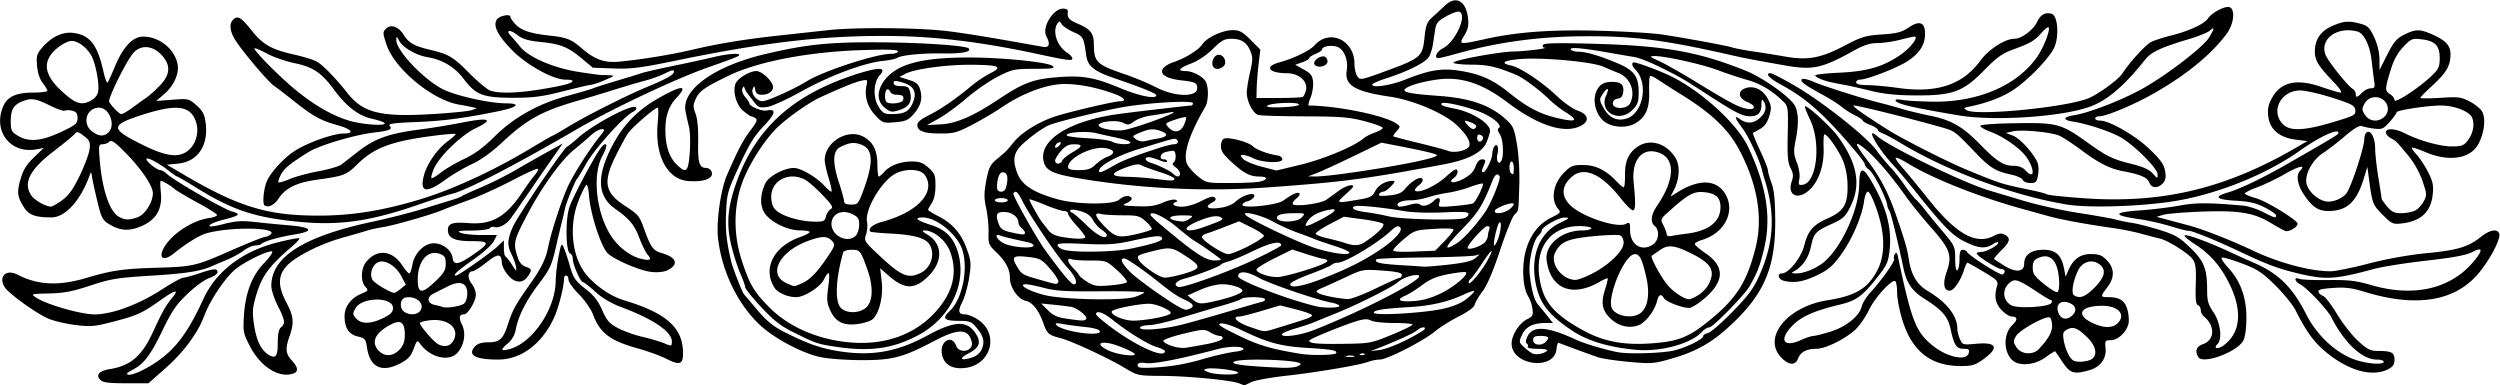 <?xml version="1.0"?>
<svg xmlns="http://www.w3.org/2000/svg" width="1088.438" height="167.813" viewBox="0 0 1088.438 167.813">
  <path d="M539.531 166.911c-3.262-1.348-22.084-3.183-33.351-3.251-10.737-.065-10.911-.102-16.407-3.42-7.143-4.314-23.218-11.775-28.054-13.022-5.2-1.341-5.844-1.9-7.453-6.459-2.018-5.72-4.756-9.181-7.759-9.81-3.274-.685-6.82-5.823-6.82-9.882 0-3.9-1.8-7.279-6.06-11.374-3.17-3.048-3.397-3.636-3.247-8.438.089-2.839-.375-7.611-1.031-10.606-.972-4.44-.964-6.651.044-11.995 1.067-5.654 1.696-6.933 4.593-9.349 4.29-3.575 4.273-3.558 7.3-7.336 3.312-4.133 10.544-8.694 17.62-11.113 5.847-2 26.272-6.794 28.941-6.794 2.831 0 1.557-1.609-2.456-3.103-7.527-2.801-15.515-4.396-21.933-4.38-7.614.021-18.11 3.906-27.164 10.054-3.074 2.087-8.896 5.527-12.938 7.644-6.55 3.43-8.057 3.848-13.852 3.848-7.232 0-10.129-1.062-10.129-3.714 0-1.207 1.572-2.546 4.922-4.193 5.153-2.534 11.783-7.096 18.66-12.84 2.24-1.87 5.931-4.338 8.2-5.481 5.637-2.84 3.884-3.623-8.29-3.698-10.923-.067-24.646 1.81-28.677 3.922l-2.6 1.362 4.099 1.305c3.337 1.063 4.256 1.86 4.947 4.29 1.12 3.933.22 7.158-2.998 10.76-2.228 2.495-3.458 3.019-7.962 3.392-5.15.427-5.435.328-8.558-2.984-3.45-3.658-4.825-8.196-3.894-12.852.556-2.777.495-2.835-2.328-2.215-2.716.597-7.863 2.677-17.629 7.124-5.227 2.381-15.24 9.497-19.523 13.876-5.7 5.826-12.313 16.555-14.883 24.147-3.517 10.385-3.497 22.02.056 32.978 3.332 10.275 5.234 13.567 11.616 20.103 8.417 8.62 20.657 14.139 34.54 15.575 15.399 1.593 28.805-2.957 37.935-12.875 7.92-8.605 10.105-17.456 6.59-26.709-1.785-4.701-6.979-8.998-10.942-9.053-1.471-.02-1.224.371 1.148 1.817 6.953 4.24 6.802 12.212-.358 18.811-5.634 5.194-9.88 4.913-16.738-1.108l-3.5-3.074.671 5.786c.742 6.391-1.071 13.846-3.996 16.43-.88.779-3.773 1.706-6.426 2.06-6.258.836-9.714-.886-12.014-5.985-1.46-3.24-1.582-4.753-.83-10.315.915-6.757.374-7.52-2.031-2.869-1.64 3.17-8.485 7.477-11.884 7.477-3.736 0-8.022-1.838-9.457-4.055-5.32-8.221-.554-17.917 10.806-21.98 2.45-.876 4.453-1.915 4.453-2.31s-1.912-.718-4.25-.718c-5.508 0-13.02-3.766-15.492-7.767-2.035-3.294-1.802-8.284.609-12.996 1.482-2.898 8.186-6.424 12.214-6.424 3.077 0 9.85 3.958 13.41 7.837 1.25 1.361 2.577 2.475 2.95 2.475.37 0-.125-2.568-1.102-5.708-.977-3.14-1.776-6.753-1.776-8.03 0-7.73 9.838-13.807 16.65-10.284 4.317 2.233 6.23 5.91 6.277 12.068.023 2.965.292 5.39.6 5.39.306.002 1.36-.9 2.343-2.002 2.515-2.823 7.104-4.559 12.053-4.559 3.343 0 4.872.57 7.263 2.706 2.712 2.424 3.028 3.24 3.028 7.827 0 3.258-.585 6.013-1.607 7.574-.884 1.349-1.607 2.671-1.607 2.938 0 .268 2.003 1.51 4.453 2.762 6.18 3.159 9.987 7.544 12.408 14.294 1.878 5.237 1.97 6.365 1.019 12.5-.576 3.708-1.897 8.41-2.936 10.447-2.08 4.077-1.775 5.515 1.172 5.515 1.069 0 3.375.884 5.124 1.966 10.684 6.603 5.837 21.471-7.001 21.471-4.625 0-7.462-2.117-8.215-6.13-1.044-5.567 4.246-8.754 6.163-3.713 1.484 3.902 7.796 2.393 6.811-1.629-1.44-5.884-5.775-5.958-16.534-.283-13.374 7.054-18.061 8.279-31.527 8.24-6.445-.018-14.46-.611-17.812-1.318-7.768-1.637-19.69-7.912-26-13.685-9.815-8.98-16.803-23.237-18.556-37.854-.873-7.283 1.126-21.445 3.933-27.858 4.94-11.285 6.957-15.111 10.225-19.393 2.638-3.456 3.109-4.614 2.127-5.236-.693-.44-1.545-.806-1.892-.814-.347-.008-1.893-1.076-3.436-2.374-2.941-2.475-4.597-8.034-3.46-11.616.759-2.392 6.104-5.712 9.195-5.712 2.417 0 7.239 4.607 7.239 6.916 0 1.911-2.104 3.397-4.81 3.397-1.92 0-2.652-.527-2.93-2.11-.328-1.88-.449-1.928-1.115-.433-.902 2.02 1.752 5.355 4.26 5.355 2.038 0 13.954-5.352 19.126-8.59 7.186-4.5 30.22-12.035 36.79-12.035 1.68 0 3.054-.479 3.054-1.065 0-.775-4.41-.921-16.172-.536-22.602.74-44.613 4.94-57.041 10.885-10.55 5.047-13.153 6.832-14.704 10.085-1.325 2.78-1.35 3.594-.203 6.665.837 2.24 1.245 6.673 1.135 12.327-.178 9.111.52 11.327 3.562 11.327.912 0 1.938.727 2.28 1.616 1.12 2.921-3.225 4.645-10.264 4.072-9.13-.743-14.577-11.29-13.175-25.514.348-3.533.333-6.424-.032-6.424-1.188 0-11.119 8.573-12.88 11.118-.942 1.362-3.368 5.828-5.391 9.926-5.693 11.533-4.785 16.04 4.426 21.96 5.173 3.325 5.96 4.26 7.725 9.177 3.087 8.608 4.081 10.032 7.733 11.077 6.615 1.892 7.745 4.908 2.796 7.468-1.59.821-4.155 1.108-7.153.8-5.134-.529-17.043-5.727-19.283-8.418-3.01-3.616-7.35-17.377-7.875-24.975-.184-2.668-.685-4.706-1.113-4.527-.428.178-1.916 3.131-3.307 6.562-4.331 10.684-3.201 23.987 2.704 31.825 3.813 5.062 10.918 10.059 16.805 11.82 18.157 5.432 25.427 11.66 25.837 22.13.227 5.781-1.14 6.474-6.966 3.53-2.702-1.364-8.284-3.416-12.405-4.557-12.403-3.438-16.712-6.68-19.825-14.916-.877-2.321-3.631-6.26-6.123-8.756-2.49-2.495-4.529-5.343-4.529-6.328 0-.985-.422-1.791-.938-1.791-.515 0-.94.316-.944.703-.043 4.253-2.507 13.772-4.763 18.398-5.367 11.01-14.18 17.434-23.94 17.452-9.997.02-13.522-1.94-10.165-5.65 1.114-1.231 2.88-1.84 5.332-1.84 5.55 0 6.92-1.222 9.167-8.18 1.967-6.087 3.163-8.21 10.452-18.551 3.94-5.59 6.06-10.049 6.903-14.52 1.256-6.663 6.386-22.199 9.131-27.656 2.99-5.941 9.33-15.76 13.47-20.86 2.213-2.726 2.288-3.046.712-3.042-.968.003-3.026 1.171-4.573 2.597-1.547 1.426-4.836 4.233-7.31 6.238-5.834 4.73-14.293 16.514-20.796 28.968-5.54 10.61-5.805 11.768-4.014 17.507.848 2.718 1.873 3.97 3.8 4.641 2.201.767 2.483 1.21 1.702 2.669-1.74 3.252-3.772 4.328-6.41 3.397-2.443-.863-5.667-5.234-5.824-7.896-.24-4.066-1.692-4.098-6.652-.149-2.694 2.144-5.43 3.899-6.08 3.899-2.128 0-2.373 2.922-.45 5.366 1.033 1.313 1.877 3.44 1.877 4.728 0 2.892-3.447 8.656-5.177 8.656-2.098 0-2.376 1.48-.852 4.535 1.787 3.581.991 8.741-1.858 12.053-3.643 4.235-11.96 2.312-16.4-3.792-1.24-1.705-1.406-1.574-2.812 2.23-1.169 3.161-2.395 4.519-5.626 6.227-8.18 4.325-13.367 1.95-14.667-6.717-.562-3.75-.89-4.148-4.02-4.889-3.928-.928-5.74-3.703-5.761-8.817-.017-4.179 2.73-7.884 7.24-9.77 3.143-1.312 3.245-1.488 1.79-3.096-2.109-2.33-1.954-7.814.3-10.68 4.617-5.87 11.331-5.314 15.71 1.303 1.31 1.98 2.711 3.6 3.113 3.6.402 0 1.017-1.693 1.366-3.762.852-5.04 5.154-9.363 9.319-9.363 3.903 0 7.815 3.03 8.197 6.35.391 3.396 2.55 3.032 9.146-1.543 7.277-5.048 7.14-5.744-1.128-5.744-7.183 0-10.067-1.377-10.067-4.808 0-2.885 2.044-3.59 8.834-3.049 10.305.823 16.365-2.636 23.593-13.463 1.982-2.97 4.428-6.346 5.436-7.504 1.007-1.159 1.584-2.354 1.28-2.658-.303-.303-5.332 1.968-11.175 5.047-5.843 3.078-14.421 6.961-19.062 8.629-4.64 1.667-9.703 3.58-11.25 4.251-4.288 1.862-21.028 6.68-25.781 7.422-2.32.362-5.484 1.055-7.031 1.539-1.547.484-6.399 1.888-10.781 3.12-9.948 2.796-20.808 8.335-24.43 12.46-3.682 4.195-3.667 8.658.054 15.733 3.167 6.02 3.435 8.783 1.407 14.531-1.961 5.559-1.767 7.775.937 10.693 2.695 2.907 2.985 4.798.861 5.613-6.123 2.35-14.343-2.68-18.988-11.619-3.012-5.795-3.144-6.461-2.696-13.593.616-9.803 3.475-17.266 8.707-22.726 2.249-2.347 3.883-4.6 3.63-5.008-.633-1.025-9.783 3.144-15.087 6.875-4.673 3.287-11.795 13.639-14.673 21.328-2.723 7.273-8.901 15.593-16.671 22.45l-7.49 6.612h-9.745c-7.698 0-10.061-.316-11.25-1.506-2.046-2.045-.425-3.9 4.043-4.626 9.207-1.497 14.058-5.632 18.873-16.086 4.036-8.762 5.593-11.56 8.182-14.697 3.474-4.208 1.83-4.004-4.606.574-8.17 5.811-10.345 6.807-20.788 9.522-8.255 2.145-9.864 2.286-16.568 1.445-4.084-.512-9.325-1.745-11.646-2.74-4.33-1.856-13.02-7.8-17.603-12.04-5.06-4.68-1.877-10.22 4.096-7.132 8.93 4.618 18.07 5.02 30.341 1.333 10.186-3.06 15.787-3.897 28.61-4.274 17.622-.518 18.31-.67 33.758-7.464 7.578-3.332 14.422-6.059 15.208-6.059.786 0 1.917-.588 2.514-1.308 2.3-2.77-17.206-3.053-27.55-.4-3.488.895-8.675 4.024-14.862 8.966-5.214 4.165-7.256 1.358-3.105-4.27 4.052-5.49 12.084-10.307 18.681-11.2 1.953-.265 3.418-.882 3.255-1.37-.163-.49-4-2.89-8.525-5.334-4.525-2.444-9.015-5.117-9.977-5.941-1.798-1.54-5.165-3.518-5.987-3.518-.254 0-.228 2.272.059 5.05.737 7.147-2.003 11.9-8.462 14.68-5.393 2.32-9.309 2.06-14.163-.941-2.826-1.747-3.337-2.763-5.092-10.13-1.073-4.505-2.099-9.245-2.28-10.534-.302-2.147-.387-2.186-1.012-.469-4 10.996-10.656 18.291-16.673 18.271-6.822-.022-9.692-1.024-11.698-4.085-3.115-4.752-3.393-6.78-1.722-12.55 1.181-4.08 2.599-6.384 5.845-9.504l4.287-4.118-3.224.605C4.62 67.13-3.152 57.171 1.332 46.438c1.812-4.335 5.655-6.126 13.153-6.126 3.377 0 6.14-.364 6.14-.81 0-.447-.92-1.98-2.043-3.409-1.302-1.656-2.19-4.364-2.447-7.475-.366-4.41-.123-5.2 2.517-8.207 3.95-4.498 8.78-6.688 13.39-6.07 7.13.956 10.451 5.26 13.011 16.862.658 2.982 1.473 5.092 1.81 4.688.337-.404 1.766-3.525 3.176-6.936 3.54-8.56 7.747-13.017 12.29-13.017 6.957 0 13.563 5.233 14.965 11.856.862 4.07-1.529 9.498-5.799 13.165l-3.482 2.991 7.071-.535c6.927-.524 7.141-.474 10.44 2.423 2.692 2.363 3.494 3.869 3.993 7.495 1.37 9.957-3.36 17.027-11.969 17.895l-4.875.49 6.554 3.863c24.294 14.318 36.668 18.182 58.588 18.297 15.131.08 29.173-2.168 45.934-7.351 14.225-4.399 31.555-12.454 47.699-22.172 4.835-2.911 8.956-5.293 9.156-5.293.201 0 3.417-1.85 7.146-4.112 7.633-4.628 25.472-13.613 33.969-17.107 8.487-3.49 11.718-5.33 11.718-6.669 0-.876-1.032-.685-3.72.686-2.048 1.045-5.95 2.483-8.673 3.198-2.723.714-8.958 2.552-13.857 4.085-4.898 1.534-11.437 3.508-14.53 4.388-16.691 4.75-23.098 8.246-34.318 18.728-4.387 4.099-9.111 7.471-12.865 9.183-3.263 1.488-8.516 4.585-11.672 6.882-8.344 6.071-11.214 5.412-9.19-2.11 1.358-5.039 5.862-11.45 10.36-14.743 2.063-1.511 3.577-2.922 3.365-3.134-.213-.213-4.32.111-9.127.72-18.569 2.35-26.25 5.187-33.585 12.409-4.821 4.746-5.81 5.13-17.364 6.743-9.152 1.278-13.85 3.558-16.978 8.24-1.88 2.816-4.377 4.067-6.052 3.032-1.17-.723-.354-8.124 1.235-11.2 2.126-4.114 7.457-9.759 11.92-12.623 5.607-3.598 16.74-7.533 21.313-7.533 4.971 0 3.376-1.952-3.031-3.708-6.964-1.91-10.417-3.832-18.7-10.412-3.609-2.868-7.53-5.874-8.713-6.68-2.513-1.713-13.476-14.654-16.712-19.728-2.44-3.825-2.858-7.22-1.106-8.972 2.015-2.015 3.44-1.213 7.99 4.496 5.059 6.348 8.676 8.397 18.898 10.706 3.805.86 8.024 2.145 9.375 2.855 2.696 1.419 8.11 6.945 13.607 13.887 6.808 8.6 14.402 10.46 37.12 9.09 8.14-.49 15.796-1.272 17.014-1.737l2.215-.845-2.344-.508a139.85 139.85 0 00-5.407-1.018c-11.61-1.935-28.112-15.555-31.625-26.103-1.658-4.98-1.68-5.513-.274-6.918 2.145-2.145 5.493-.982 7.791 2.706 2.139 3.432 4.517 4.785 11.244 6.396 8.376 2.006 10.15 3.046 17.047 9.987 3.74 3.766 7.895 7.262 9.23 7.77 4.583 1.742 15.546 1.03 30.198-1.961 6.316-1.29 7.779-2.74 2.763-2.74-5.606 0-17.365-6.587-23.805-13.334-5.941-6.224-7.848-10.176-6.19-12.827 1.015-1.622 5.904-2.637 5.904-1.226 0 .474 1.007 1.95 2.239 3.28 2.482 2.677 6.686 4.059 15.032 4.94 7.008.74 9.428 1.669 13.372 5.131 6.07 5.33 10.285 6.846 17.131 6.16 9.961-.996 22.421-3.042 31.444-5.164 11.643-2.737 23.002-4.588 38.438-6.264 7.219-.784 16.5-1.797 20.625-2.252 12.306-1.356 40.525-1.088 52.686.501 9.303 1.216 17.457 2.562 40.83 6.744 2.854.51 3.416-1.122 1.571-4.568-2.053-3.836 2.928-12.059 7.305-12.059 1.233 0 2.154.521 2.069 1.172-.369 2.838.327 3.692 4.444 5.457 5.45 2.336 6.805 4.083 6.859 8.84.09 7.906 1.092 8.873 13.61 13.145 4.126 1.408 10.27 3.983 13.655 5.723 8.084 4.155 17.752 4.316 17.752.296 0-2.277-.934-2.743-6.775-3.38-6.479-.706-9.54-2.547-8.248-4.96.52-.972 2.531-2.28 4.469-2.907 5.15-1.665 11.12-5.336 12.769-7.852 1.936-2.954 8.806-6.159 13.204-6.159 2.992 0 4.27.693 7.808 4.23l4.23 4.23-.742 6.317c-.407 3.474-.784 8.215-.837 10.536l-.097 4.218h9.695c5.332 0 10.045-.215 10.472-.478.428-.263 1.047-1.547 1.374-2.853.97-3.86-3.027-7.45-8.294-7.45-7.949 0-9.965-2.92-3.262-4.725 6.122-1.649 13.279-5.12 15.328-7.435 6.467-7.305 17.344-2.301 17.344 7.98 0 2.102.572 4.604 1.271 5.56 1.22 1.67 1.664 1.596 11.016-1.817 16.762-6.119 17.31-6.577 18.237-15.226.583-5.446 1.073-6.66 3.59-8.907a275.4 275.4 0 005.387-4.953c4.66-4.437 9.099-1.974 9.943 5.516.367 3.257.01 4.943-1.594 7.539-2.522 4.081-2.31 4.116 9.344 1.538 13.913-3.077 28.905-4.135 50.15-3.537 10.827.304 22.85 1.04 26.718 1.636 11.308 1.742 27.424 4.719 30.469 5.628 1.547.462 5.765 1.261 9.375 1.776 3.61.514 9.726 1.494 13.594 2.177 9.832 1.737 15.486.711 25.78-4.678 7.58-3.967 9.248-4.47 16.407-4.95 6.554-.44 8.62-.978 11.633-3.032 4.658-3.174 7.117-2.26 7.117 2.646 0 4.739-2.188 8.307-7.216 11.766-4.285 2.948-17.852 8.273-21.143 8.298-.903.007-1.641.54-1.641 1.184 0 .784 1.63 1.185 4.922 1.21 2.707.021 8.687.57 13.29 1.22 17.012 2.4 28.184-1.323 35.973-11.986 3.551-4.862 10.703-9.428 14.767-9.428 3.028 0 8.206-3.838 9.798-7.262 1.517-3.263 3.654-4.442 6.446-3.556 2.473.785 3.221 9.012 1.282 14.1-1.8 4.723-12.12 15.384-18.942 19.57-4.748 2.913-11.053 5.227-18.304 6.719-2.556.526-2.643.663-1.005 1.58 4.427 2.477 42.365-1.198 52.554-5.092 4.31-1.647 13.333-8.174 15.12-10.936 3.1-4.795 10.09-12.452 12.51-13.703 1.35-.698 5.177-1.946 8.506-2.773 7.948-1.976 14.634-5.052 16.25-7.477 1.71-2.563 7.588-5.623 9.438-4.913 2.527.97 1.847 7.307-1.232 11.493-6.451 8.768-16.827 17.37-30.699 25.449-8.82 5.137-21.544 10.551-24.796 10.551-.999 0-1.815.422-1.815.938 0 .515.925.937 2.056.937 4.127 0 15.405 6.478 21.602 12.41 4.802 4.594 6.273 6.656 6.768 9.481.48 2.743.244 4.037-.98 5.39-2.193 2.423-4.942 2.244-5.942-.387-.819-2.153-3.938-3.485-11.317-4.833-5.594-1.021-10.508-3.478-17.812-8.906-3.868-2.874-8.297-5.8-9.844-6.504-3.56-1.619-16.537-2.854-20.461-1.948l-2.977.687 2.994 1.128c2.896 1.091 8.155 6.653 10.525 11.13.715 1.352.917 3.578.532 5.86-.559 3.307-.901 3.68-3.381 3.68-1.533 0-2.99-.599-3.276-1.346-.284-.74-2.612-1.794-5.174-2.343-6.567-1.409-9.006-2.88-14.876-8.97-7.977-8.278-8.745-8.98-11.25-10.28-2.453-1.272-39.745-10.824-42.187-10.805-1.288.01 3.88 3.707 14.922 10.672 6.421 4.05 25.772 13.846 34.296 17.36 14.653 6.042 15.034 6.161 28.147 8.862 3.105.64 6.1 1.443 6.654 1.786.555.343 7.717 1.1 15.916 1.683 34.426 2.448 62.036-4.19 93.19-22.405l4.218-2.467-4.935-.617c-7.01-.876-11.165-4.233-11.982-9.682-.47-3.133-.193-5.037 1.115-7.67 3.843-7.734 10.725-9.485 21.993-5.596 3.891 1.344 7.66 2.443 8.376 2.443.715 0-.619-2.004-2.965-4.454-6.824-7.125-8.32-9.536-8.32-13.41 0-5.238 2.568-8.98 7.673-11.18 4.978-2.146 7.209-2.307 12.321-.887 3.055.848 3.925 1.718 5.85 5.854 1.423 3.055 2.27 6.597 2.284 9.545l.022 4.688 3.389-6.69c2.806-5.542 4.07-7.032 7.355-8.673 4.742-2.368 6.622-2.453 11.274-.51 6.656 2.782 8.894 5.063 8.894 9.064 0 4.939-1.803 8.042-7.922 13.634-2.862 2.616-5.203 5.006-5.203 5.312 0 .306 3.903.304 8.672-.006 7.874-.511 9.06-.362 12.887 1.622 2.319 1.201 4.762 3.239 5.43 4.528 1.6 3.09.767 9.515-1.834 14.142-3.531 6.284-12.726 7.652-22.812 3.395-3.093-1.305-5.804-2.195-6.024-1.977-.22.219.684 1.553 2.01 2.965 1.326 1.413 3.563 4.799 4.97 7.525 2.096 4.061 2.476 5.808 2.104 9.679-.745 7.753-5.083 11.855-13.547 12.81-3.785.426-4.313.188-8.198-3.697-4.341-4.341-4.587-4.957-5.914-14.842l-.818-6.094-1.59 5.157c-3.164 10.255-7.336 14.062-15.41 14.062-4.368 0-6.849-1.65-10.535-7.007-2.928-4.258-3.645-8.676-1.719-10.602 2.732-2.732-.64-1.97-6.673 1.508-3.628 2.091-9.126 4.725-12.217 5.852-3.091 1.127-5.429 2.36-5.194 2.74.234.379 2.388 1.239 4.785 1.91 4.607 1.29 18.19 9.617 18.19 11.152 0 1.491-3.86 3.721-5.41 3.126-.795-.305-3.676-1.898-6.403-3.54-7.352-4.427-13.905-5.485-30.138-4.868-7.607.29-15.096.92-16.643 1.401l-2.813.874 4.22 1.13c2.32.62 6.75 1.801 9.843 2.623 6.293 1.673 18.066 6.306 28.467 11.203 10.993 5.175 24.548 8.748 33.192 8.748 2.012 0 9.423-1.5 16.468-3.333 7.98-2.076 17.583-3.797 25.467-4.563 13.456-1.309 18.067-2.704 23.617-7.146 3.742-2.996 7.066-3.585 7.904-1.402.844 2.199-4.191 11.766-9.315 17.702-10.233 11.852-26.849 14.499-48.925 7.79-6.04-1.835-8.808-2.184-14.221-1.792-5.08.367-6.604.79-6.242 1.735.264.688 1.18 1.473 2.034 1.745.855.272 3.62 3.892 6.147 8.044 2.526 4.151 6.685 9.429 9.242 11.728 3.985 3.582 5.226 4.18 8.69 4.18 5.705 0 7.006.71 7.006 3.826 0 2.028-.678 3.039-2.766 4.118-6.336 3.277-15.822 1.063-25.024-5.84-6.614-4.961-10.108-9.493-15.355-19.917-1.169-2.32-5.122-7.172-8.786-10.781-5.756-5.67-7.74-6.969-14.589-9.546-4.36-1.641-8.281-2.765-8.715-2.496-.434.268.86 2.278 2.878 4.466 5.429 5.89 8.044 13.366 7.862 22.472-.093 4.68-.65 8.163-1.516 9.485-3.273 4.995-17.413 10.036-19.39 6.913-1.633-2.577-.887-4.66 2.03-5.677 5.098-1.777 5.336-7.93.464-11.972-.807-.67-1.468-1.966-1.468-2.878 0-.913-.55-1.872-1.223-2.13-.911-.35-1.151-2.657-.943-9.072.227-6.988-.027-9.035-1.355-10.907-1.85-2.606-10.825-8.26-14.323-9.022-1.272-.277-4.843-1.203-7.937-2.056-3.094-.854-8.367-1.935-11.719-2.402-11.686-1.629-23.315-3.765-28.747-5.28-3.01-.84-8.213-2.281-11.565-3.204-18.804-5.18-39.157-13.272-49.717-19.77-2.613-1.608-4.974-2.702-5.247-2.43-.272.273.96 2.115 2.736 4.094 1.776 1.98 6.924 8.237 11.44 13.906 12.09 15.177 20.704 20.027 28.454 16.02 2.255-1.167 3.428-1.298 4.843-.541 2.699 1.445 2.317 3.093-1.596 6.895-1.905 1.85-3.276 3.528-3.047 3.73.228.203 2.254 1.514 4.502 2.914 4.973 3.1 8.57 2.72 8.57-.905 0-3.837 3.084-6.076 8.369-6.076 5.362 0 7.81 2.231 8.992 8.195l.698 3.524 1.077-2.533c2.154-5.067 5.197-7.311 9.914-7.311 3.597 0 4.81.48 7.011 2.78 3.35 3.496 3.381 7.444.093 11.755-3.028 3.97-3.008 4.215.347 4.215 5.08 0 7.391 1.512 8.478 5.549.556 2.066.747 4.81.424 6.097-.915 3.644-4.64 7.104-7.65 7.104-2.495 0-2.627.203-2.31 3.526.43 4.508-2.348 8.234-7.127 9.561-6.669 1.853-8.272 1.37-11.548-3.478-1.656-2.449-3.113-4.59-3.24-4.756-.126-.167-2.02.993-4.207 2.578-5.002 3.623-11.899 4.062-14.806.942-3.653-3.921-3.452-11.384.403-15.006 2.38-2.236 2.214-3.68-.423-3.68-.905 0-2.838-1.245-4.296-2.767-2.72-2.84-3.331-5.964-2.036-10.411.644-2.21.182-2.706-5.891-6.328-3.625-2.162-6.781-3.931-7.015-3.931-.233 0-.938 1.582-1.565 3.516-1.456 4.49-4.382 8.671-6.067 8.671-2.679 0-3.159-3.133-1.292-8.435 2.434-6.91 1.397-9.755-7.012-19.233-3.666-4.132-8.564-10.187-10.884-13.456-6.504-9.164-13.178-16.927-17.751-20.648-4.985-4.057-4.592-2.346 1.197 5.21 5.553 7.249 9.178 14.313 12.767 24.882 3.802 11.196 4.434 13.437 5.23 18.555.976 6.272 3.526 10.5 7.915 13.125 8.566 5.123 13.064 10.812 13.121 16.597.012 1.136.535 3.192 1.162 4.57 1.099 2.411 1.352 2.484 6.83 1.973 9.27-.866 10.414 1.584 3.182 6.823-3.357 2.431-4.774 2.85-9.653 2.855-12.961.01-21.123-6.311-25.325-19.614-1.334-4.222-2.425-9.738-2.425-12.26 0-2.52-.364-4.808-.81-5.083-1.486-.919-8.763 7.029-11.377 12.425-1.42 2.93-3.976 6.692-5.682 8.36-4.299 4.202-13.216 8.667-17.31 8.667-4.3 0-6.866 1.377-7.968 4.276-1.215 3.197-4.207 2.905-7.53-.735-7.9-8.649 2.98-21.913 20.208-24.64 12.353-1.954 17.707-5.145 21.825-13.008 3.537-6.75 3.451-15.864-.25-26.596-1.466-4.254-3.172-7.735-3.79-7.735-.62 0-1.38 1.874-1.696 4.176-.911 6.65-5.33 16.85-10.13 23.387-3.641 4.96-5.507 6.547-10.484 8.923-5.867 2.8-10.086 3.47-14.46 2.299-2.346-.63-2.91-3.16-.702-3.16 2.932 0 8.389-6.84 9.723-12.188 1.57-6.295 3.835-8.935 10.032-11.694 7.047-3.138 8.839-5.916 8.839-13.71 0-4.208-.648-8.044-1.891-11.197-1.9-4.82-7.386-12.56-8.273-11.672-.261.261-.383 2.898-.27 5.859.27 7.091-1.874 13.826-5.638 17.71-5.134 5.296-10.467 3.19-8.222-3.25.773-2.219.66-3.455-.527-5.751-1.21-2.34-1.458-5.312-1.237-14.844.253-10.914.117-12.077-1.615-13.794-5.04-4.996-10.01-8.016-15.995-9.717-3.569-1.014-9.33-2.925-12.803-4.246-6.757-2.57-23.19-6.228-27.583-6.139-2.373.048-2.151.288 2.022 2.187 2.578 1.174 9.75 5.229 15.938 9.012 14.544 8.891 18.281 10.892 21.788 11.662 4.235.93 4.805-1.109.78-2.791-4.035-1.686-4.555-4.712-1.04-6.048 3.641-1.385 7.779.559 9.856 4.631 1.578 3.093 1.649 3.965.606 7.494-.81 2.746-2.038 4.476-3.928 5.537a369.307 369.307 0 00-3.135 1.772c-.211.126 1.16 3.52 3.047 7.542 1.888 4.022 3.438 7.927 3.446 8.677.007.75.713 3.263 1.569 5.583 1.136 3.081 1.573 7.507 1.621 16.407.114 21.06-5.114 32.725-21.054 46.974-7.282 6.51-13.877 10.104-23.823 12.986-7.953 2.305-8.91 2.382-18.745 1.504-5.7-.509-11.84-1.43-13.644-2.049-3.462-1.185-15.928-5.773-17.035-6.269-.358-.16-.785 1.105-.949 2.812-.905 9.433-19.516 7.082-19.516-2.465 0-3.751 3.386-8.997 6.897-10.685 2.263-1.089 2.551-1.679 2.176-4.462-.238-1.765-1.059-4.164-1.824-5.332-2.338-3.569-2.922-12.813-1.227-19.43 1.83-7.143 5.726-12.282 11.39-15.024 3.79-1.834 4.104-2.22 2.924-3.59-3.538-4.103-2.306-11.277 2.784-16.211 2.829-2.742 3.725-3.065 8.303-3 5.376.079 9.768 2.313 14.552 7.407 1.19 1.266 2.454 2.302 2.808 2.302.355 0 .613-2.225.573-4.945-.092-6.393 1.46-9.987 5.509-12.755 5.325-3.641 12.484-1.528 16.467 4.86 2.103 3.376 1.799 9.234-.735 14.134l-1.41 2.725 3.244-2.004c8.97-5.545 16.277-5.467 20.17.213 5.25 7.663.424 17.746-9.929 20.741-1.782.516-3.077 1.359-2.878 1.873.199.514 2.26 2.237 4.58 3.828 8.447 5.792 8.37 12.026-.24 19.558-2.686 2.35-5.787 4.272-6.891 4.272-3.09 0-10.085-2.718-10.944-4.253-1.172-2.094-2.28-1.645-2.974 1.207-1.017 4.18-4.814 9.221-7.912 10.505-3.908 1.618-8.713.569-12.168-2.658-3.798-3.549-4.48-6.825-2.627-12.62.833-2.604 1.369-4.88 1.191-5.059-.178-.177-1.747.504-3.488 1.515-11.938 6.93-21.407 3.105-23.074-9.324-.903-6.737 6.513-12.996 15.456-13.042 2.191-.011 3.984-.442 3.984-.958s-2.337-.938-5.194-.938c-12.536 0-19.525 9.335-17.287 23.088 1.61 9.895 6.145 15.246 18.88 22.28 8.714 4.813 17.539 6.53 29.379 5.718 11.643-.8 16.273-2.526 24.606-9.175 12.578-10.035 17.127-16.958 21.024-31.989 3.41-13.16 1.139-27.518-6.755-42.691-4.718-9.069-11.931-16.07-24.81-24.083-4.64-2.887-9.63-6.08-11.089-7.094-1.458-1.014-2.897-1.598-3.197-1.298-.3.3-.464 3.395-.366 6.879.208 7.377-1.676 11.37-6.555 13.893-4.024 2.08-10.481 1.352-13.549-1.53-3.089-2.902-4.452-8.161-3.113-12.005 1.18-3.384 3.297-4.811 7.105-4.79 3.838.02 5.177 1.215 4.824 4.305-.226 1.98-.878 2.792-2.419 3.01-1.355.193-2.109.947-2.109 2.11 0 2.583 6.084 2.58 7.467-.003 2.594-4.848.222-11.212-4.935-13.24-1.65-.65-4.688-1.919-6.75-2.821-4.955-2.168-27.023-4.144-36.429-3.263-7.24.679-8.52 1.735-3.45 2.848 3.929.863 13.494 7.269 19.717 13.205 2.927 2.791 6.973 5.645 8.992 6.34 4.804 1.658 5.434 4.588 1.43 6.659-7.008 3.624-18.532-.07-31.98-10.25-11.054-8.37-20.348-11.356-30.743-9.878-7.301 1.038-13.537 3.024-14.017 4.464-.382 1.144 3.216 1.774 15.084 2.64 13.584.99 22.141 3.984 29.001 10.143 3.229 2.899 3.662 3.878 4.879 11.027.786 4.617 1.202 11.896 1.011 17.689-.397 12.068-.205 10.923-2.168 12.916-.902.917-3.71 7.903-6.239 15.525-3.05 9.19-5.619 15.194-7.628 17.825-1.666 2.182-3.183 4.768-3.372 5.746-.212 1.103-2.856 3.06-6.962 5.152-3.642 1.856-8.281 4.767-10.311 6.47-4.9 4.111-20.848 12.27-24.02 12.289-1.385.008-3.626.436-4.98.951-3.847 1.462-22.183 4.58-35.897 6.105-6.852.76-13.686 2.02-15.188 2.796-1.502.777-2.858 1.384-3.012 1.349-.155-.035-1.125-.412-2.156-.838zm-477.696-5.64c12.377-6.315 18.773-13.756 26.71-31.075 5.509-12.018 16.927-20.776 32.078-24.602 5.064-1.279 9.42-2.113 9.68-1.853.26.26-1.214 1.912-3.275 3.672-9.82 8.387-12.985 12.696-15.48 21.071-1.572 5.281-1.74 7.314-1.022 12.387 1 7.052 2.96 11.315 6.171 13.42 3.291 2.156 4.24.999 4.24-5.169 0-3.705.452-5.83 1.407-6.622 1.991-1.653 1.78-3.063-1.406-9.375-1.547-3.064-2.813-6.94-2.813-8.614 0-12.653 14.058-21.582 44.063-27.986 6.96-1.486 16.875-4.01 22.03-5.61a1690.26 1690.26 0 0112.657-3.884c1.805-.537 3.703-1.279 4.219-1.649.515-.37 4.312-2.101 8.437-3.847 4.125-1.745 10.875-5.133 15-7.527a964.538 964.538 0 0113.992-7.946l6.491-3.594-3.21 4.573c-1.766 2.515-6.585 9.487-10.71 15.493-4.125 6.007-8.133 11.764-8.906 12.795-1.865 2.484-5.157 4.167-6.869 3.51-.759-.291-1.658-.079-1.998.472-.347.56-3.793 1.028-7.83 1.06-5.834.049-6.762.242-4.866 1.013 1.29.524 5.356.949 9.037.943l6.692-.01-1.348 2.702c-.74 1.486-4.668 5.029-8.727 7.873-7.118 4.987-9.443 7.108-7.794 7.108 1.118 0 15.218-9.916 18.303-12.872l2.587-2.479v3.379c0 1.858.327 3.519.727 3.69.4.173 1.673 1.79 2.831 3.595 1.949 3.037 2.075 3.098 1.7.816-.223-1.356-1.075-3.76-1.894-5.344-1.99-3.85-1.877-6.545.503-11.924 2.12-4.794 22.135-34.39 23.675-35.01.503-.202 2.633-1.918 4.733-3.812 6.472-5.839 23.55-14.901 25.121-13.33.615.615.182 1.303-1.28 2.031-3.913 1.95-16.77 16.23-20.268 22.51-1.867 3.352-3.656 6.305-3.976 6.563-.727.585-5.03 11.218-5.31 13.125-.114.773-.645 3.093-1.18 5.156-.534 2.062-1.827 7.491-2.873 12.065-1.675 7.325-2.548 9.166-7.326 15.468-5.627 7.422-8.926 14.002-10.051 20.05-.416 2.235-1.687 4.39-3.48 5.898-3.39 2.853-3.068 3.513 1.127 2.31 9.846-2.824 19.632-17.404 19.779-29.468.032-2.619.601-7.503 1.265-10.854 1.12-5.645 1.286-5.922 2.257-3.75.577 1.289 1.709 4.664 2.515 7.5 1.7 5.983 2.34 6.897 7.826 11.182 2.802 2.188 4.805 4.863 6.404 8.55 1.932 4.454 3.07 5.769 6.704 7.744 2.407 1.308 7.223 3.038 10.7 3.843 3.478.805 7.802 2.082 9.61 2.837 3.218 1.345 3.286 1.327 3.286-.85 0-4.222-8.12-9.709-22.085-14.924-4.289-1.602-8.246-3.949-11.25-6.673-2.548-2.31-4.97-4.203-5.383-4.205-1.052-.006-4.362-7.554-4.386-10.004-.012-1.118-.542-2.205-1.179-2.418-1.902-.634-2.135-14.715-.333-20.14 1.606-4.835 11.985-24.171 14.197-26.45 2.387-2.457 2.545-.218.273 3.88-4.367 7.88-3.062 23.327 2.846 33.671 3.099 5.426 8.404 9.842 13.458 11.203 4.323 1.164 5.372.622 3.283-1.694-.817-.905-2.43-4.172-3.583-7.26-2.114-5.659-4.36-8.37-10.493-12.667-7.903-5.538-8.273-14.293-1.172-27.726 4.653-8.8 10.7-15.074 19.365-20.091 10.638-6.158 13.943-6.358 8.443-.51-3.347 3.56-4.815 7.838-4.808 14.013.007 6.686 1.595 11.683 4.698 14.787 4.393 4.392 5.258 3.648 5.91-5.083.336-4.484.16-9.31-.417-11.484-.548-2.063-1.207-5.066-1.466-6.673-1.497-9.32 12.905-19.508 34.852-24.656 17.627-4.135 27.454-5.172 48.293-5.093 19.086.073 38.867 1.383 40.143 2.66 1.476 1.475-2.929 2.344-11.081 2.187-9.117-.177-18.484.763-20.156 2.021-.516.388-3.258.945-6.094 1.236-8.235.848-23.295 6.484-35.499 13.286-6.253 3.485-12.915 6.51-14.933 6.781-3.197.429-3.892.16-5.658-2.193-1.108-1.475-2.377-3.122-2.82-3.662-.443-.539-1.003-1.572-1.245-2.296-.35-1.053-.555-1.012-1.02.201-.333.868.195 2.415 1.234 3.612.999 1.152 1.816 2.36 1.816 2.686 0 1.387 5.338 3.604 7.625 3.167 4.291-.82 3.837 1.313-1.464 6.874-4.018 4.215-6.316 7.958-10.534 17.158-5.161 11.256-5.411 12.155-5.77 20.735-.32 7.663.155 12.087 2.256 21.031.662 2.819 4.741 13.285 5.543 14.22.516.603 3.258 3.827 6.094 7.166 3.883 4.571 6.777 6.889 11.719 9.386 10.286 5.2 16.246 7.223 24.844 8.438 13.705 1.937 24.484-.116 37.308-7.105 11.477-6.255 16.99-6.56 20.698-1.147 2.806 4.095 2.016 6.48-2.997 9.05-4.371 2.24-3.33 3.374 1.604 1.746 2.096-.692 3.577-1.983 4.312-3.757 1.335-3.223.702-5.627-2.48-9.408-2.133-2.535-2.9-2.807-7.904-2.807-6.017 0-7.055-1.153-3.738-4.154 5.486-4.965 8.273-18.02 5.672-26.563-2.049-6.727-11.191-14.283-17.282-14.283-3.987 0-2.662 1.313 3.152 3.125 6.39 1.992 9.743 5.077 11.774 10.834 4.848 13.74-2.376 29.592-17.03 37.366-10.89 5.779-20.792 7.18-35.433 5.014-8.252-1.22-9.094-1.507-19.067-6.493-5.291-2.646-8.484-5.162-13.828-10.895-3.822-4.1-6.949-8.026-6.949-8.723 0-.698-.876-3.192-1.947-5.543-1.071-2.351-2.812-7.694-3.869-11.873-2.424-9.587-1.903-16.821 2.012-27.919 8.446-23.94 24.989-38.735 53.181-47.563 9.236-2.892 12.342-2.659 9.303.7-2.764 3.053-3.05 9.65-.593 13.626 1.765 2.856 2.568 3.342 5.505 3.33 5.623-.02 7.586-.959 9.223-4.407 2.278-4.8.923-7.84-4.152-9.31-3.365-.974-3.975-.944-3.975.196 0 .913 1.051 1.347 3.263 1.347 2.699 0 3.365.405 3.852 2.344 1.068 4.255-.21 6.618-4.312 7.972-3.472 1.145-4.023 1.09-6.35-.64-3.88-2.885-3.956-7.75-.194-12.5 5.32-6.718 15.588-9.519 35.364-9.647 14.468-.093 35.233 1.933 37.509 3.66 1.41 1.07.294 1.255-7.726 1.277-8.878.024-9.728.204-16.02 3.393-3.656 1.853-9.772 6.068-13.592 9.367-3.82 3.3-9.267 7.29-12.105 8.868l-5.158 2.87 6.094-.33c6.648-.36 14.076-3.575 24.843-10.75 10.783-7.185 15.005-8.824 24.967-9.689 11.534-1.002 16.717-.144 28.231 4.672 8.302 3.472 15.709 4.934 15.709 3.101 0-.76-5.926-3.166-18.199-7.39-9.17-3.157-11.709-5.246-12.363-10.172-1.013-7.632-1.241-8.042-5.538-9.943-2.285-1.01-4.582-2.562-5.104-3.447-.83-1.407-1.068-1.433-1.89-.203-2.242 3.353-.134 9.738 4.14 12.538 1.315.862 2.391 2.026 2.391 2.586 0 1.158-1.992.906-15-1.897-24.706-5.325-45.401-7.807-65.805-7.892-28.248-.119-53.53 2.835-91.695 10.712-15.587 3.217-19.607 3.724-27.279 3.445l-8.998-.329-4.736-3.965c-6.042-5.058-9.36-6.392-18.03-7.243-5.35-.526-7.747-1.248-10.104-3.047-3.335-2.543-5.294-2.195-2.737.486.859.9 2.575 2.911 3.813 4.468 3.746 4.713 14.616 9.432 25.661 11.141 5.292.819 9.933 1.44 10.313 1.381.38-.058 1.745-.03 3.035.064 2.316.17 2.31.186-.47 1.448-3.836 1.742-6.216 2.552-8.437 2.872-1.031.148-6.515 1.447-12.187 2.887-8.374 2.125-12.34 2.614-21.094 2.599-12.874-.022-16.044-1.266-21.381-8.392-3.727-4.975-9.263-8.272-15.593-9.287-4.873-.781-10.695-4.125-12.293-7.062-1.172-2.154-1.286-2.19-1.32-.413-.088 4.546 11.93 17.233 20.313 21.444 5.71 2.868 20.203 6.108 27.415 6.128 6.83.02 5.155 1.718-3.42 3.465-14.89 3.035-23.98 4.228-35.712 4.686-10 .391-12.262.725-11.46 1.691 1.257 1.516-.1 2.09-6.772 2.868-8.381.977-23.656 5.497-28.381 8.399-7.856 4.824-10.832 7.242-12.22 9.926-.826 1.597-1.3 3.105-1.055 3.351.246.246 2.492-.41 4.991-1.457 2.5-1.047 8.11-2.56 12.468-3.363 4.358-.802 8.788-2.095 9.844-2.872 1.056-.778 3.987-3.053 6.513-5.057 8.029-6.368 13.934-8.503 28.688-10.374 4.383-.556 12.341-1.874 17.685-2.929 11.633-2.296 13.774-1.372 5.731 2.472-6.484 3.1-16.078 12.436-18.34 17.849-.79 1.89-1.228 3.645-.974 3.9.254.253 2.071-.818 4.039-2.38 1.968-1.562 6.53-4.23 10.14-5.93 4.63-2.18 8.513-5.028 13.186-9.675 8.479-8.431 19.153-14.408 31.814-17.813 5.157-1.387 10.219-2.877 11.25-3.312 1.032-.435 5.672-1.916 10.313-3.291 4.64-1.376 9.492-2.865 10.781-3.31 1.29-.445 7.617-1.893 14.063-3.217 6.445-1.324 14.25-3.024 17.343-3.777 6.786-1.65 13.108-1.876 10.53-.375-.912.53-6.396 2.587-12.188 4.569-13.645 4.67-41.89 17.916-57.434 26.934-27.505 15.957-48.458 26.832-54.556 28.315-1.947.473-8.39 2.547-14.32 4.608-21.136 7.347-34.468 9.344-51.813 7.76-19.725-1.802-29.617-5.044-45.527-14.923-4.295-2.666-8.031-4.848-8.303-4.848-.272 0-2.031-1.208-3.91-2.684-4.329-3.401-9.51-6.075-9.51-4.908 0 1.146 4.594 4.78 6.043 4.78.607 0 1.941.78 2.965 1.734 3.054 2.845 24.535 15.234 28.14 16.23 4.206 1.161 3.538 1.83-3.63 3.629-3.15.79-5.885 1.914-6.08 2.498-.234.703 1.848.494 6.173-.618 5.31-1.366 7.898-1.526 13.88-.856 4.044.453 10.62 1.094 14.615 1.424 10.123.838 11.144 2.566 2.352 3.984-6.824 1.101-13.238 2.942-14.44 4.144-.354.354-1.545.643-2.648.643-1.103 0-3.34.985-4.972 2.189-1.632 1.204-4.773 2.948-6.98 3.877-2.206.929-5.295 2.242-6.864 2.92-5.328 2.298-11.184 3.204-27.148 4.199-14.157.883-17.037 1.358-25.781 4.254-7.77 2.573-11.553 3.3-17.959 3.45-8.1.188-8.11.192-5.625 1.848 4.478 2.985 19.453 7.263 25.421 7.263 7.54 0 19.19-4.313 29.206-10.811 4.325-2.807 8.496-5.118 9.27-5.138.773-.019 3.897-.868 6.942-1.887 6.583-2.202 8.057-2.297 8.057-.518 0 .733-1.582 1.855-3.515 2.493-1.95.642-6.183 3.703-9.502 6.87-4.962 4.733-6.846 7.492-11.019 16.132-5.095 10.552-8.031 14.441-12.74 16.876-1.43.74-2.599 1.544-2.599 1.788 0 1.004 3.11.331 6.523-1.41zm477.228.991c0-.98-10.989-2.36-13.694-1.718-1.57.372-1.505.538.569 1.441 2.874 1.252 13.125 1.469 13.125.277zm-24.59-3.668c2.719-.543 6.305-1.397 7.97-1.897 5.586-1.678 12.373-3.24 15.911-3.662 1.93-.23 3.277-.796 2.992-1.258-.699-1.13-6.577-1.024-11.19.202-17.038 4.526-28.293 6.685-31.604 6.061-2.537-.478-4.096.479-2.835 1.74.839.839 12.228.119 18.757-1.186zm49.668 1.128c1.16-.311 2.109-.878 2.109-1.26 0-1.8-25.966-2.676-29.001-.978-1.957 1.096 4.832 1.948 21.032 2.642 2.063.089 4.7-.093 5.86-.404zm473.672-2.222c0-.516-1.335-.938-2.965-.938-6.402 0-14.007-7.061-19.85-18.43-1.814-3.532-10.533-12.755-13.514-14.295-2.489-1.287-2.9-3.422-.468-2.432.902.367 6.532.606 12.51.53 9.128-.114 12.187.245 19.09 2.246 18.121 5.251 34.07 1.66 43.966-9.9 4.593-5.366 4.512-7.009-.223-4.54-2.63 1.37-8.155 2.406-19.922 3.733-8.954 1.01-19.234 2.637-22.843 3.616-16.301 4.421-20.695 4.76-31.114 2.402-9.876-2.236-14.88-4.042-26.543-9.58-11.219-5.327-22.022-9.713-23.214-9.424-.38.092-3.84-.798-7.687-1.978-3.848-1.18-9.754-2.532-13.125-3.004-12.355-1.733-12.298-3.088.165-3.937 4.788-.326 12.291-1.24 16.674-2.032 7.43-1.343 12.452-1.348 27.763-.03 2.121.183 6.01 1.423 8.64 2.756 5.334 2.703 5.784 2.82 5.784 1.503 0-.507-2.214-2.056-4.921-3.441-3.81-1.95-6.68-2.617-12.695-2.948-8.476-.467-9.691-1.737-3.403-3.558 5.278-1.528 15.316-6.352 26.157-12.57 20.112-11.535 21.995-12.678 22.022-13.358.088-2.22-8.146 1.564-16.847 7.744-14.098 10.013-34.59 18.392-52.969 21.66-14.12 2.51-38.096 3.399-48.151 1.785-22.935-3.68-51.99-14.363-72.227-26.556-3.301-1.99-6.993-3.994-8.203-4.454-1.21-.46-2.2-1.19-2.2-1.622 0-.432-1.477-1.365-3.281-2.073-1.805-.708-3.282-1.583-3.282-1.943 0-.36-1.456-1.347-3.236-2.192-1.78-.844-4.416-2.512-5.86-3.706-1.442-1.194-5.005-3.467-7.918-5.05-8.127-4.418-10.351-6.056-9.45-6.957.467-.467 2.679.004 5.148 1.096 4.197 1.856 21.67 7.38 29.285 9.259 2.063.508 6.07 1.618 8.906 2.465 2.836.847 8.286 2.17 12.11 2.941 9.566 1.928 14.448 4.693 22.11 12.52 7.426 7.588 10.254 9.38 14.807 9.38 1.992 0 3.818.701 4.88 1.874 3.759 4.154 4.479.638 1.021-4.987-2.443-3.975-10.093-9.496-16.342-11.796-2.24-.824-4.138-1.92-4.22-2.435-.091-.584 5.648-1.035 15.228-1.196 18.009-.303 20.006.214 30.815 7.97 9.103 6.53 11.513 7.714 19.904 9.78 4.951 1.22 7.655 2.44 9.14 4.125 2.057 2.334 2.11 2.343 2.11.356 0-2.505-10.027-12.567-15.966-16.023-4.357-2.535-14.75-5.98-20.83-6.906-4.676-.711-4.458-2.012.468-2.789 6.694-1.055 21.738-6.957 30.41-11.93 10.84-6.215 26.027-17.982 28.4-22.005 2.325-3.941 2.398-4.774.252-2.883-.902.795-4.804 2.394-8.672 3.553-12.795 3.836-16.77 5.684-19.457 9.047-9.482 11.87-16.832 18.051-24.627 20.71-12.695 4.33-41.356 6.144-56.6 3.58-19.727-3.317-26.482-4.872-27.363-6.298-.432-.7.516-.822 3.05-.394 2.021.342 8.086.67 13.477.729 19.517.213 36.546-7.2 45.099-19.63 2.898-4.214 5.795-11.829 4.856-12.768-.267-.267-1.676.87-3.131 2.526-2.99 3.406-4.7 4.394-12.591 7.275-4.42 1.613-6.935 3.433-12.188 8.816-9.206 9.436-13.69 11.112-29.587 11.06-8.625-.028-13.88-.562-19.908-2.023-4.505-1.091-9.356-2.195-10.782-2.453-6.35-1.147-8.38-1.628-10.794-2.558-1.418-.546-2.579-1.304-2.579-1.685 0-.382 4.747-.912 10.547-1.18 12.085-.556 19.055-2.594 26.576-7.768 4.376-3.011 8.12-7.945 6.028-7.945-.48 0-3.301.633-6.27 1.407-2.97.773-7.36 1.406-9.754 1.406-3.232 0-5.9.856-10.35 3.318-14.102 7.805-17.778 8.574-30.37 6.353-13.806-2.435-16.84-3.02-23.438-4.515-28.669-6.499-41.948-8.211-63-8.125-19.666.08-37.596 2.454-54.84 7.26-4.483 1.25-8.597 2.271-9.14 2.271-2.103 0-.848-2.836 1.877-4.246 5.543-2.866 10.789-14.577 7.155-15.972-.677-.26-3.194.626-5.595 1.968-3.582 2.002-4.454 3.016-4.864 5.657-.274 1.77-.741 4.8-1.037 6.734-.296 1.934-1.09 4.36-1.766 5.39-1.659 2.535-9.382 6.362-19.038 9.436-2.715.864-5.166 1.942-5.446 2.396-1.127 1.823 7.464.662 13.873-1.876 11.333-4.487 16.37-5.27 24.826-3.86 8.527 1.422 13.896 3.884 20.96 9.609 7.157 5.8 12.617 8.765 19.296 10.476 9.69 2.483 11.372 1.705 4.92-2.274-2.091-1.29-5.139-3.668-6.773-5.287-4.11-4.073-11.53-9.612-14.531-10.849-8.764-3.611-12.364-4.43-19.611-4.458-4.254-.017-7.735-.405-7.735-.862 0-1.094 19.86-4.771 26.338-4.876 4.983-.08 15.617-1.423 13.217-1.668-.676-.069-.928-.61-.56-1.205.49-.794 6.412-.92 22.321-.473 30.716.862 45.026 3.397 65.716 11.641 7.657 3.051 19.676 11.576 21.62 15.335 1.625 3.143 1.716 8.058.282 15.198-.91 4.536-.827 5.934.573 9.6.99 2.593 1.416 5.4 1.076 7.098-.495 2.477-.324 2.773 1.451 2.51 6.142-.91 8.114-18.062 3.252-28.277-1.435-3.013-2.45-5.637-2.256-5.831.782-.782 11.27 8.802 14.43 13.185 8.436 11.707 10.07 20.966 5.363 30.41-2.214 4.442-3.131 5.287-8.266 7.616-6.97 3.16-7.661 3.924-8.94 9.888-1.008 4.7-3.567 8.523-7.023 10.492-1.745.994-1.694 1.07.733 1.097 3.119.034 8.324-2.029 11.579-4.59 7.771-6.112 15.625-23.112 15.744-34.077.081-7.47 1.41-8.03 4.944-2.086 6.703 11.277 9.302 20.747 8.32 30.325-.532 5.199-1.168 6.724-4.702 11.28-6.922 8.926-9.666 10.988-16.93 12.727-11.471 2.744-17.213 5.354-21.16 9.615-5.486 5.926-3.252 9.186 4.03 5.88 2.203-.999 4.699-1.826 5.547-1.837.848-.012 4.223-.857 7.5-1.879 6.75-2.105 12.564-6.807 13.536-10.95.344-1.463 1.99-4.137 3.657-5.942 4.883-5.285 11-13.912 10.47-14.769-.268-.434-.123-1.38.323-2.102.602-.974.963-.6 1.398 1.451 5.93 27.964 7.739 32.543 15.212 38.512 6.3 5.032 14.608 6.72 15.54 3.158.406-1.553.028-1.875-2.202-1.875-3.157 0-4.178-1.538-5.686-8.569-1.174-5.476-3.61-8.282-11.566-13.326-5.193-3.292-7.585-6.76-8.885-12.88-2.841-13.375-5.482-24.14-6.207-25.3-.458-.732-.867-1.753-.909-2.269-.254-3.134-6.075-14.52-8.056-15.757-.969-.605-1.761-1.67-1.761-2.366 0-.696-4.53-6.324-10.065-12.506-10.014-11.184-16.817-16.855-26.475-22.073-4.992-2.696-7.044-4.954-4.504-4.954.716 0 5.708 2.592 11.094 5.759 12.08 7.104 30.717 21.898 35.03 27.808 1.767 2.421 4.443 5.667 5.948 7.214 1.506 1.547 4.352 5.133 6.325 7.969 1.973 2.836 4.176 5.644 4.895 6.24.72.596 2.441 2.54 3.827 4.32 1.385 1.78 4.945 6.12 7.91 9.645 5.22 6.208 5.39 6.583 5.39 11.908 0 3.426.353 5.28.938 4.918.515-.318.937-2.453.937-4.743 0-3 .377-4.163 1.35-4.163.744 0 1.617.429 1.94.953 1.149 1.857 14.578 10.373 15.48 9.815 1.405-.867 1.09-2.33-.5-2.33-1.636 0-10.728-5.747-10.753-6.797-.01-.387.867-.704 1.948-.704 2.271 0 7.41-2.815 7.41-4.06 0-.463-1.04-.161-2.31.671-3.33 2.182-6.391 1.882-12.56-1.233-5.419-2.735-9.142-6.61-23.026-23.971-2.474-3.094-6.06-7.313-7.968-9.375-6.911-7.47-12.263-17.164-6.876-12.456 5.454 4.767 37.923 20.506 48.99 23.747 2.32.68 9.07 2.696 15 4.48 5.93 1.785 16.688 4.153 23.906 5.263 7.219 1.11 14.39 2.388 15.938 2.839 1.547.45 4.71 1.097 7.031 1.436 2.32.338 7.752 1.717 12.071 3.063 6.756 2.105 8.61 3.175 13.279 7.662 6.09 5.854 7.449 9.214 7.457 18.434 0 4.794.458 6.386 2.8 9.844 3.003 4.43 3.897 11.59 1.721 13.766-2.039 2.039.168 2.447 2.766.511 7.15-5.33 8.142-14.657 2.76-25.988-3.897-8.208-8.556-13.621-15.629-18.16-2.857-1.832-4.721-3.493-4.143-3.69 1.236-.421 10.316 2.927 19.574 7.219 3.61 1.673 8.461 3.86 10.782 4.862 10.414 4.493 16.58 10.606 22.51 22.314 4.817 9.51 13.503 17.39 22.07 20.019 5.367 1.647 11.67 1.98 11.67.616zm-127.439-.97c3.042-1.629 2.316-5.828-1.679-9.708-4.178-4.058-6.08-4.784-8.765-3.347-1.707.913-1.928 1.628-1.443 4.66.315 1.971 1.311 4.881 2.215 6.468 1.314 2.309 2.263 2.886 4.75 2.891 1.71.003 3.925-.43 4.922-.964zm-320.92-1.551c-.903-.236-2.38-.236-3.282 0-.902.236-.164.428 1.64.428 1.805 0 2.543-.192 1.641-.428zm-415.503-2.772c1.687-1.82 2.299-3.536 2.299-6.448 0-5.35-1.685-6.692-5.792-4.614-7.17 3.625-9.187 7.939-5.458 11.667 2.608 2.608 6.198 2.365 8.951-.605zm320.111 2.034c0-.9-8.058-4.308-11.478-4.855-4.864-.778-4.601 1.149.463 3.399 3.588 1.594 11.015 2.576 11.015 1.456zm13.125-1.38c0-.38-1.646-1.182-3.658-1.785-3.807-1.14-12.778-6.708-19.407-12.043-3.698-2.976-6.935-4.025-6.935-2.247 0 .467 2.947 3.033 6.548 5.703 11.455 8.492 23.452 13.798 23.452 10.372zm74.515.916c.735-1.19-1.865-1.67-12.478-2.306-11.727-.702-17.316-2.233-29.309-8.03-3.537-1.709-7.144-2.825-8.437-2.609-1.774.296-.144 1.408 7.585 5.174 8.932 4.353 14.284 5.936 27.187 8.043 4.803.785 14.909.607 15.452-.272zm12.42.344c-.312-.311-1.121-.345-1.798-.074-.748.3-.526.522.567.566.988.041 1.542-.18 1.23-.492zm79.425-1.414c.526-.492-1.125-.832-4.04-.832-2.804 0-4.698-.376-4.39-.873.296-.48.111-1.136-.41-1.46-.612-.377-.452-1.55.447-3.288 2.373-4.588 8.744-4.08 21.096 1.68 3.598 1.678 12.148 4.228 18.075 5.392 4.743.93 19.583.475 24.581-.756 5.602-1.378 12.657-4.896 12.657-6.311 0-.409.949-.985 2.109-1.28 1.16-.296 5.94-4.455 10.621-9.243 6.847-7.002 9.13-10.08 11.667-15.736 6.297-14.03 7.052-26.502 2.5-41.25-.558-1.805-1.098-3.703-1.2-4.219-.778-3.927-5.66-14.61-8.352-18.278-3.801-5.18-4.122-6.322-1.2-4.275 2.953 2.068 5.878 1.811 8.65-.757 2.497-2.315 2.997-4.772 1.455-7.159-.697-1.077-.913-.737-.924 1.454-.018 3.574-1.5 5.109-4.936 5.109-3.276 0-6.164-1.447-17.578-8.812-12.59-8.122-11.827-7.676-20.988-12.278-4.582-2.302-9.856-4.417-11.719-4.699-1.863-.282-6.762-1.115-10.887-1.851-11.664-2.081-17.6-2.596-16.901-1.466.333.54 1.74.983 3.128.986 3.454.007 8.79 1.54 16.62 4.777 7.852 3.245 9.81 5.842 9.81 13.013 0 4.11-.418 5.267-2.74 7.59-5.824 5.823-14.702.875-11.407-6.357 1.514-3.323.585-3.789-1.429-.716-1.6 2.443-1.594 2.665.16 5.93 2.461 4.584 5.991 6.229 10.308 4.805 7.14-2.357 9.428-15.486 3.698-21.216-1.54-1.54-1.852-3.144-.612-3.144 1.492 0 10.93 3.504 15.84 5.881 13.377 6.476 29.087 20.817 33.829 30.88 8.185 17.371 10.269 31.159 6.8 44.991-1.84 7.34-2.793 9.748-6.254 15.827-2.038 3.58-15.88 17.734-17.342 17.734-.824 0-2.302.889-3.284 1.975-4.624 5.113-17.89 8.767-28.472 7.843-11.871-1.037-21.33-3.87-28.148-8.43-9.518-6.364-13.47-11.145-15.329-18.547-3.212-12.789.65-23.714 9.98-28.228 4.442-2.15 4.628-2.36 2.108-2.391-2.647-.033-9.894 4.106-9.894 5.651 0 .409-.676 1.42-1.503 2.246-2.341 2.342-4.372 11.52-3.737 16.893.847 7.174 2.013 11.303 3.74 13.251.863.973 2.645 3.14 3.961 4.815l2.393 3.047h-3.225c-5.371 0-8.632 1.64-10.217 5.138-1.411 3.113-1.382 3.275.989 5.48 1.343 1.25 3.076 2.5 3.849 2.775 1.622.58 4.749-.098 6.047-1.31zm214.031-.668c4.081-4.256 5.86-7.339 5.86-10.156 0-1.662-.453-3.302-1.006-3.644-1.58-.976-13.162 5.39-14.718 8.09-1.26 2.183-1.235 2.671.24 4.922 1.995 3.045 7.062 3.46 9.624.788zm-275.36-3.986c4.083-2.08 7.67-4.18 7.97-4.668.845-1.366-1.577-1.046-3.24.428-1.336 1.185-8.122 4.303-16.948 7.785l-3.281 1.295 4.037-.528c2.22-.291 7.378-2.231 11.461-4.312zm-86.824 1.754c3.568-.677 6.661-1.755 6.875-2.394.213-.64-.321-1.163-1.187-1.163-.866 0-2.763-.702-4.216-1.56-2.5-1.478-3.127-1.445-11.66.61-4.96 1.195-8.873 2.607-8.696 3.137.513 1.54 6.51 3.409 9.584 2.987 1.547-.212 5.732-.94 9.3-1.617zm-327.782-1.898c2.452-5.133-2.691-9.342-10.36-8.478-2.442.275-4.44.822-4.44 1.215 0 1.247 6.018 8.215 7.97 9.228 2.965 1.539 5.505.808 6.83-1.965zm408.234-2.128c5.02-2.062 9.134-4.066 9.14-4.453.009-.387-3.6-.703-8.016-.703-4.417 0-8.909-.47-9.982-1.044-1.447-.775-2.947-.756-5.798.073-5.98 1.737-21.16 7.929-21.176 8.637-.027 1.239 3.413 1.56 14.986 1.401 11.356-.156 12.001-.277 20.846-3.91zm67.092 3.094c1.886-1.886 1.278-2.625-2.157-2.625-2.656 0-3.281.357-3.281 1.875 0 2.147 3.551 2.637 5.438.75zm-101.223-5.065c21.3-8.311 48.463-22.348 46.088-23.816-1.485-.918-7.003.819-9.249 2.911-2.149 2.002-17.744 9.828-26.835 13.467-3.61 1.445-7.828 3.167-9.375 3.827-1.547.66-5.23 1.897-8.186 2.75-2.955.852-5.617 1.943-5.915 2.425-1.105 1.788 7.415.8 13.472-1.564zm-92.882.33c-.221-.67-2.76-1.407-5.938-1.723-3.053-.303-7.45-.884-9.77-1.291-3.388-.595-4-.507-3.104.447 2.687 2.863 19.673 5.181 18.812 2.568zm78.587-1.743c12.182-3.715 13.986-4.396 13.754-5.193-.127-.439-3.291-1.574-7.03-2.522l-6.8-1.725-8.154 2.428c-4.484 1.335-8.808 2.428-9.61 2.428-3.54 0-.945 2.625 4.404 4.455 7.237 2.475 5.788 2.461 13.436.13zm-42.264-1.202c4.64-1.213 13.711-3.785 20.157-5.717 6.445-1.931 12.663-3.721 13.817-3.977 1.154-.256 1.867-.839 1.585-1.296-.653-1.056-9.108-1.09-10.293-.043-.49.434-4.266 1.741-8.39 2.906-4.126 1.165-12.172 3.553-17.88 5.307-5.71 1.753-11.907 3.188-13.774 3.188-1.866 0-3.653.421-3.972.937-1.07 1.733 10.101.955 18.75-1.305zm406.567-.247c4.128-3.735.752-7.823-6.461-7.823-9.292 0-11.72 3.738-4.715 7.257 4.848 2.435 8.885 2.64 11.176.566zm-754.848-2.5c3.289-1.611 4.219-2.573 4.219-4.363 0-4.966-13.54-4.844-16.34.148-1.289 2.297-1.26 2.681.344 4.453 2.268 2.506 6.343 2.424 11.777-.238zm306.047.377c.663-1.072-3.79-4.667-6.434-5.192-1.076-.214-4.488-.64-7.582-.947l-5.625-.558 2.917 2.929c2.214 2.222 4.136 3.106 7.97 3.663 7.266 1.055 8.16 1.066 8.754.105zm30.439-.353c3.309-.62 6.145-1.55 6.301-2.066.402-1.321-6.294-4.23-9.579-4.16-5.145.107-15.713 2.301-16.057 3.333-.526 1.578 5.366 4.069 9.568 4.043 2.062-.012 6.457-.53 9.767-1.15zm398.963-1.242c2.106-2.106 1.424-4.364-1.645-5.444-3.633-1.277-5.839.912-4.49 4.458 1.09 2.868 3.814 3.306 6.135.986zm-188.29-.784c3.41-2.388 4.421-8.415 2.672-15.92-1.842-7.903-2.845-9.907-4.942-9.881-4.603.057-12.652 19.748-9.797 23.966 2.148 3.174 8.727 4.174 12.066 1.835zm-531.259-.932c2.545-3.067-1.431-6.89-6.216-5.978-2.357.45-2.819 4.556-.688 6.115 2.216 1.62 5.5 1.555 6.904-.137zm445.707-1.128c4.382-.996 7.817-2.468 10.162-4.352 1.949-1.566 3.348-3.042 3.11-3.28-.237-.237-2.362.475-4.72 1.584-6.444 3.029-14.097 4.807-22.971 5.336-11.932.711-15.938 1.33-15.938 2.464 0 1.44 21.872.178 30.357-1.752zm-251.717-.208c3.31-2.545 3.633-9.178.829-16.99-2.934-8.174-3.15-8.438-6.898-8.438-1.799 0-3.406.524-3.592 1.172-3.234 11.243-3.689 21.176-1.1 24.04 2.254 2.492 7.66 2.6 10.761.216zm141.127.253c2.407-.924 1.718-2.23-2.073-3.93-3.345-1.5-5.341-2.87-12.65-8.675-6.133-4.872-12.67-9.326-13.685-9.326-2.122 0-.94 2.525 2.938 6.274 3.71 3.587 19.102 14.33 22.265 15.54a66.7 66.7 0 011.564.612c.087.04.825-.182 1.641-.495zm-315.824-2.274c.753-.625 1.37-2.57 1.37-4.323 0-4.746-3.078-5.871-8.535-3.12l-6.224 3.134c-2.96 1.49-2.705 4.174.462 4.872 1.418.313 3 .731 3.515.93 1.718.659 8.024-.34 9.412-1.493zm381.057 1.072c0-.458-1.491-1.113-3.314-1.455-6.846-1.284-27.34-8.308-32.07-10.991-4.853-2.752-8.681-2.967-8.676-.485.004 1.855 21.791 10.202 34.216 13.108 3.38.791 9.844.675 9.844-.177zm309.801-1.163c.688-.737.618-1.183-.235-1.495-.668-.244-3.212-1.773-5.652-3.398-7.423-4.943-9.472-5.798-11.24-4.694-4.233 2.643-4.273 8.177-.076 10.463 2.66 1.449 15.651.787 17.203-.876zm-362.675-1.255c6.22-1.467 10.686-3.243 10.686-4.248 0-1.265-4.862-2.813-8.833-2.813-2.33 0-6.4 1.036-9.558 2.432l-5.5 2.433 2.206 1.786c2.63 2.13 3.56 2.164 11 .41zm96.951-3.031c5.822-2.816 12.154-8.112 11.036-9.23-.293-.292-3.65.057-7.462.777-5.28.997-8.04 2.132-11.587 4.77-2.562 1.903-5.818 3.962-7.236 4.575-4.26 1.842-2.931 2.819 3.296 2.422 4.095-.26 7.715-1.264 11.953-3.314zm-133.045 1.467c1.753-.586 3.571-1.413 4.041-1.839.47-.425-7.757-.692-18.281-.594-15.507.145-20.291-.126-25.23-1.428-3.351-.885-6.922-1.615-7.935-1.622-4.032-.03 1.215 3.033 8.085 4.72 8.165 2.006 34.1 2.508 39.32.763zm104.729-3.624c5.317-2.577 10.063-4.685 10.547-4.685s.88-.57.88-1.266c0-.926-2.286-1.428-8.494-1.87-8.27-.586-8.672-.518-15.235 2.558-3.707 1.738-8.414 3.882-10.46 4.764-3.247 1.399-3.506 1.724-2.035 2.547 1.736.971 8.643 2.338 12.786 2.53 1.29.059 6.694-2 12.01-4.578zm140.522 2.852c1.65-1.006 3.654-3.093 4.453-4.637 3.078-5.954 1.344-9.086-7.455-13.463-7.43-3.696-10.173-3.986-13.78-1.458-1.702 1.194-3.28 2.287-3.506 2.429-.74.464 3.699 8.772 6.645 12.437 2.631 3.275 7.384 6.46 9.704 6.505.515.01 2.288-.806 3.939-1.813zm172.434-3.195c4.804-4.804 5.372-8.15 1.782-10.503-3.084-2.02-7.086-.706-8.845 2.905-2.272 4.667-3.144 10.025-1.772 10.896 2.48 1.572 4.85.687 8.835-3.298zm-737.355.442l2.196-1.777-1.883-3.576c-2.46-4.67-7.217-7.555-10.21-6.191-2.52 1.148-3.793 5.098-2.452 7.605.808 1.508 7.838 5.714 9.555 5.716.33 0 1.587-.799 2.794-1.777zm721.996-3.48c-.45-8.77-3.788-12.35-9.208-9.881-1.748.796-2.275 1.762-2.275 4.172 0 2.643.761 3.755 4.845 7.077 2.665 2.168 5.302 3.779 5.86 3.58.585-.209.914-2.298.778-4.947zm-706.807.118c3.607-3.456 4.386-4.794 4.386-7.524 0-2.75-.437-3.486-2.551-4.29-5.236-1.99-9.636 3.097-9.636 11.143 0 6.302 1.766 6.453 7.801.67zm356.942-9.572c6.157-2.93 11.194-5.622 11.194-5.98 0-2.127-4.625-1.22-11.962 2.343-4.506 2.189-9.455 4.293-10.997 4.676-1.542.383-3.018 1-3.281 1.372-.619.873-10.576 4.713-15.713 6.059-3.818 1-5.254 2.85-2.837 3.656 1.953.65 21.827-6.523 33.596-12.126zm-197.604 10.609c3.576-1.53 6.795-4.841 11.405-11.732 3.198-4.78 3.296-5.15 1.805-6.797-2.038-2.252-4.614-2.2-10.943.222-12.286 4.702-17.06 14.63-8.77 18.237 3.665 1.595 2.957 1.587 6.503.07zm141.565-.476c.428-.428-1.402-2.736-4.065-5.13-4.828-4.341-4.861-4.353-11.695-4.353-3.77 0-7.52-.257-8.336-.57-2.217-.85-1.792 1.283.765 3.84 1.236 1.236 2.396 2.643 2.578 3.125.182.483 1.807 1.8 3.611 2.928 2.852 1.781 4.138 1.977 9.824 1.493 3.598-.306 6.891-.906 7.318-1.333zm85.287-1.64c10.965-4.312 17.557-7.614 24.787-12.417 5.988-3.977 9.993-8.191 9.123-9.6-.815-1.318-1.832-.984-4.482 1.471-5.732 5.313-19.713 13.64-22.901 13.64-.938 0-2.117.412-2.62.915-.504.503-4.667 2.3-9.253 3.991-4.585 1.692-8.512 3.6-8.725 4.241-.727 2.181 5.24 1.23 14.07-2.242zm-115.086 1.534c.318-.515-1.223-3.027-3.425-5.583-3.603-4.182-4.497-4.709-8.945-5.264-7.307-.913-8.215-.304-5.756 3.863 2.185 3.703 2.38 3.816 10.627 6.134 7.085 1.992 6.812 1.961 7.499.85zm7.463-1.174c-.35-1.16-2.027-3.586-3.729-5.391-3.762-3.989-16.211-22.405-19.225-28.44-2.138-4.28-3.133-5.154-4.095-3.598-.462.748 10.132 19.607 13.962 24.855 7.62 10.441 11.192 14.683 12.363 14.683.97 0 1.177-.601.724-2.11zm179.359-8.222c3.236-6.065 1.991-5.347-2.456 1.417-2.182 3.32-4.373 6.286-4.87 6.592-.495.307-.883 1.06-.862 1.674.057 1.642 5.715-5.05 8.188-9.683zm45.818 5.585c7.417-3.88 13.455-9.845 13.455-13.291 0-1.618-.615-2.883-1.582-3.254-.87-.334-6.198-.15-11.841.407-11.046 1.091-14.077 2.416-16.407 7.167-2.323 4.74 2.966 11.788 8.875 11.828 1.108.007 4.483-1.278 7.5-2.857zm-178.877.428c8.614-2.446 8.82-3.3 1.891-7.831-6.332-4.142-6.944-4.218-15.727-1.961-5.379 1.382-5.894 1.754-4.898 3.534 1.394 2.49 8.897 7.634 11.234 7.7 1.21.035 4.585-.614 7.5-1.442zm54.52-1.994c8.745-2.785 10.753-4.141 7.03-4.75-1.03-.17-4.49-1.152-7.688-2.184l-5.813-1.876-7.78 3.853c-4.28 2.12-7.78 4.324-7.78 4.9 0 1.559 6.094 3.536 9.843 3.193 1.805-.165 7.29-1.577 12.187-3.136zm-167.949 1.226c4.475-2.314 6.158-8.529 3.383-12.491-1.848-2.638-6.985-3.994-17.068-4.507-4.425-.224-8.24-.603-8.479-.84-1.238-1.24 1.08-3.173 5.105-4.256 15.63-4.209 23.69-13.083 18.548-20.424-1.933-2.76-8.934-2.885-13.278-.236-6.028 3.676-12.858 15.564-11.847 20.622.303 1.512.107 4.02-.434 5.574-.952 2.732-.752 3.04 6.197 9.53 9.32 8.703 12.338 9.89 17.873 7.028zm229.86-3.492c6.941-.79 10.023-1.563 11.517-2.89 1.897-1.686 1.908-1.766.165-1.128-1.031.377-11.08.793-22.33.925-11.251.131-20.708.49-21.016.799-1.312 1.312 1.393 1.998 9.908 2.514 4.985.302 9.786.618 10.67.703.884.085 5.872-.33 11.085-.923zm-99.412-2.153c0-.384-8.355-6.281-12.025-8.488-.858-.515-3.949-2.95-6.87-5.41-4.974-4.189-10.61-7.116-11.666-6.06-.582.583.535 1.656 9.015 8.658 10.613 8.763 15.126 11.61 18.5 11.667 1.675.028 3.046-.137 3.046-.367zm11.954-5.859c3.738-1.932 6.79-3.947 6.781-4.477-.008-.53-2.454-2.172-5.434-3.649l-5.418-2.684-6.05 2.365c-3.329 1.3-7.024 2.65-8.212 2.998-1.189.349-2.005 1.103-1.814 1.676.574 1.722 9.186 7.234 11.343 7.26 1.104.013 5.065-1.557 8.804-3.489zm43.877 2.607c-.292-.472-3.376-1.752-6.852-2.845-3.477-1.092-7.166-2.364-8.197-2.825-1.032-.461-4.407-1.74-7.5-2.84-3.094-1.1-7.819-3.232-10.5-4.736-4.841-2.715-13.293-4.863-12.204-3.101 1.103 1.785 23.835 12.595 31.141 14.809 7.583 2.297 15.087 3.115 14.112 1.538zm-95.032-1.52c10.077-2.117 13.985-3.433 13.59-4.575-.46-1.323-3.046-1.094-13.282 1.177-6.993 1.552-10.478 1.778-20.518 1.332-10.143-.451-12.022-.325-11.654.781.241.726 1.67 1.586 3.174 1.911 5.375 1.164 21.883.804 28.69-.626zm136.467-3.2c2.192-2.253 3.984-4.513 3.984-5.022 0-.584-3.142-.724-8.471-.379-8.24.534-8.599.655-13.125 4.445-2.56 2.143-4.654 4.328-4.654 4.855 0 .615 3.285.822 9.141.578l9.14-.382 3.985-4.095zm17.813.246c.644-.874 1.171-2.107 1.171-2.74 0-.632.257-1.817.57-2.633.357-.932.064-1.482-.791-1.482-1.502 0-9.368 8.847-8.573 9.643.879.878 6.41-1.145 7.623-2.788zM450 106.893c0-.506-1.16-1.163-2.578-1.46-6.29-1.32-10.418-2.317-11.833-2.86-3.305-1.269-1.38 2.233 1.99 3.615 3.966 1.628 12.421 2.107 12.421.705zm184.17-.926c2.876-1.777 8.317-7.749 12.413-13.624 2.565-3.678 6.962-14.535 6.313-15.586-.962-1.556-2.048-.81-3.241 2.227-4.125 10.496-6.148 13.689-13.333 21.05-7.416 7.598-8.159 9.646-2.151 5.933zm85.621.386c2.434-1.705 2.814-6.142.678-7.915-2.092-1.736-1.711-4.917 1.079-9.01 8.17-11.985 7.893-21.467-.68-23.35-6.466-1.42-10.524 4.2-9.618 13.32.89 8.957.835 11.815-.232 12.18-.558.191-3.044-2.236-5.525-5.394-8.08-10.286-15.585-13.726-20.774-9.523-4.987 4.04-5.284 8.714-.82 12.924 5.182 4.888 20.275 9.862 23.952 7.895 1.676-.897 1.837-.668 1.837 2.62 0 6.535 5.15 9.722 10.103 6.253zm-125.328-1.125c5.32-3.575 8.612-6.903 7.715-7.8-.498-.498-4.548-1.392-9.002-1.988l-8.097-1.083-6.228 3.266c-3.425 1.797-6.123 3.664-5.996 4.15.127.486 2.384 1.365 5.016 1.954 2.632.59 6.05 1.502 7.598 2.03 4.162 1.416 6.285 1.292 8.994-.529zm57.849-1.466c1.246-3.447 1.523-7.91.423-6.81-.97.971-2.923 9.923-2.164 9.923.338 0 1.121-1.401 1.74-3.113zm-279.723-1.173c.81-.81 1.474-2.926 1.474-4.702 0-2.743-.476-3.456-3.154-4.733-4.235-2.02-8.412-.255-8.871 3.747-.622 5.42 6.812 9.428 10.551 5.688zm99.911.616c0-.471-1.676-2.686-3.725-4.922-2.049-2.235-3.736-4.592-3.75-5.236-.014-.645-.81-1.172-1.771-1.172-.96 0-4.757-1.242-8.438-2.76-3.68-1.517-6.691-2.547-6.691-2.29 0 .65 4.495 8.644 5.634 10.02.511.618 1.705 2.141 2.654 3.385 1.143 1.498 3.118 2.486 5.859 2.93 6.146.993 10.228 1.012 10.228.045zm9.375-.91c0-.456-1.046-1.515-2.324-2.352-1.279-.838-2.938-2.71-3.688-4.16-.929-1.796-2.607-3.009-5.267-3.806-2.147-.643-4.179-.872-4.515-.507-.337.364-.045.863.648 1.11.693.246 3.569 2.72 6.39 5.496 4.572 4.5 8.756 6.516 8.756 4.22zm13.403-.478c2.988-.703 5.73-1.575 6.093-1.938.362-.362-.718-1.89-2.402-3.394-2.819-2.519-3.634-2.736-10.312-2.748-3.988-.007-8.2-.267-9.36-.578-3.242-.869-2.58 1.138 1.875 5.68 4.47 4.556 6.014 4.882 14.106 2.978zm239.253-.111c9.466-1.18 14.532-5.213 14.532-11.57 0-4.024-1.962-5.895-6.743-6.434-4.753-.536-6.988.62-15.137 7.825-4.32 3.821-4.359 3.906-2.973 6.563.772 1.48 1.406 3.227 1.41 3.881.003.737.808 1.024 2.114.754 1.16-.24 4.22-.698 6.797-1.02zm-288.281-.341c0-.453-.633-1.348-1.406-1.99-.774-.642-1.406-1.668-1.406-2.28 0-2.532-2.687-4.68-5.991-4.789-3.692-.123-4.21 1.027-2.495 5.537.66 1.737 1.929 2.573 4.922 3.242 5.4 1.207 6.376 1.25 6.376.28zm77.46-2.363c8.777-3.167 9.265-3.44 7.82-4.367-1.666-1.07-5.337-.37-10.847 2.067-6.96 3.08-4.44 4.994 3.027 2.3zm51.673-3.585c6.417-3.37 7.557-4.983 2.82-3.99-4.487.942-7.368 2.524-8.925 4.901-1.874 2.861-.761 2.695 6.105-.91zm-215.765-1.21c.325-1.296 1.261-2.73 2.08-3.189 1.237-.693.628-1.73-3.62-6.163-2.81-2.931-6.248-5.926-7.64-6.655-7.198-3.767-15.187.695-14.633 8.173.218 2.948.903 4.365 2.79 5.768 3.154 2.346 10.24 4.276 15.997 4.358 3.978.057 4.496-.179 5.026-2.292zm158.406.98c1.676-1.269 1.436-1.38-3.047-1.407-7.19-.044-7.373 2.031-.234 2.655.803.07 2.28-.492 3.28-1.249zm48.695-.5c1.675-1.851 1.637-1.874-3.06-1.874-5.066 0-7.721.655-7.721 1.906 0 2.302 8.692 2.277 10.78-.032zm-506.825-.103c3.225-1.124 6.669-6.524 6.669-10.457 0-3.185-4.987-10.569-11.837-17.525-4.658-4.731-6.208-5.807-7.093-4.922-.623.623-1.954 1.133-2.958 1.133-1.7 0-1.784.484-1.224 7.11 1.082 12.798 4.279 22.207 8.304 24.442 2.689 1.492 4.358 1.537 8.139.219zm577.372.45c1.16-.31 2.109-1.128 2.109-1.816 0-1-2.209-1.15-11.016-.752-6.457.292-13.537.056-17.109-.57-8.722-1.526-19.958-2.654-21.323-2.14-2.241.846-.171 1.993 4.697 2.602 2.7.338 7.228 1.176 10.064 1.861 5.244 1.268 28.699 1.855 32.578.815zm20.052-4.016c1.217-.987 1.965-2.043 1.663-2.347-.812-.816-7.72 1.767-8.147 3.046-.59 1.773 4.053 1.272 6.484-.699zm393.956.747c1.265-.577 3.012-2.37 3.882-3.987 1.51-2.802 1.49-3.217-.434-8.926-1.176-3.49-3.656-7.976-5.948-10.756-5.377-6.524-5.563-6.712-7.934-7.98-1.15-.616-2.09-1.737-2.09-2.493 0-1.939 4.042-1.74 8.247.405 6.167 3.146 15.366 5.722 20.434 5.722 4.17 0 5.224-.37 6.811-2.388 2.433-3.093 3.256-6.986 2.112-9.995-1.07-2.815-7.63-5.429-13.63-5.43-5.735-.002-19.286 2.051-19.286 2.922 0 .42-1.35 2.3-2.999 4.178-2.726 3.106-3.342 3.373-6.797 2.949-2.089-.257-4.484-.749-5.323-1.095-1.042-.429-3.374.95-7.36 4.35-3.21 2.738-7.45 6.009-9.42 7.268-4.232 2.704-7.476 8.01-7.476 12.227 0 3.566 4.159 7.98 8.394 8.91 2.791.614 7.283-1.087 9.099-3.444 2.105-2.733 7.819-20.114 7.819-23.786 0-1.199.486-2.48 1.08-2.848 1.768-1.093 3.606 2.49 3.624 7.064.01 2.351.64 8.071 1.403 12.712.762 4.64 1.388 8.721 1.39 9.068 0 .348 1.095 1.93 2.43 3.516 1.94 2.305 3.156 2.885 6.05 2.885 1.992 0 4.657-.472 5.922-1.048zm-513.115-4.15c2.907-2.774 8.745-4.284 7.884-2.039-.305.793-1.578 1.7-2.83 2.014-1.251.314-2.276 1.045-2.276 1.625 0 1.672 14.956.122 17.695-1.834 4.033-2.879 6.092-3.838 7.015-3.268.499.308-.037 1.326-1.191 2.26-1.155.935-1.889 2.04-1.631 2.456.827 1.339 12.3-.152 14.725-1.913l5.48-3.978c1.751-1.272 4.072-2.296 5.156-2.275 1.657.033 1.318.628-2.135 3.75-4.568 4.13-4.534 4.15 4.68 2.629 5.78-.955 6.726-1.405 7.959-3.79 1.357-2.625 4.537-4.502 7.628-4.502 1.202 0 1.06.477-.693 2.344-1.211 1.289-2.736 2.343-3.39 2.343-.652 0-1.484.482-1.848 1.07-.477.772.733.936 4.343.59 3.839-.37 5.454-1.025 6.934-2.817 2.924-3.54 6.76-5.754 7.603-4.39.408.66-.222 1.806-1.54 2.8-1.227.925-1.963 1.95-1.636 2.276 1.418 1.418 8.637-1.772 13.217-5.84 3.987-3.54 4.966-4.048 5.225-2.702.176.91-.455 2.222-1.402 2.914-3.215 2.35-.24 2.773 3.933.56 2.928-1.554 4.49-3.135 5.295-5.363.753-2.083 1.751-3.16 2.93-3.16 1.216 0 1.605.45 1.218 1.406l-1.139 2.813c-.313.773-.15 1.406.362 1.406 1.144 0 3.952-5.735 3.972-8.11.007-.954.377-2.306.82-3.006 1.177-1.857 2.162.215 1.45 3.05-.722 2.875.37 5.134 1.568 3.244 1.317-2.077.945-9.604-.581-11.783-.974-1.39-1.098-2.219-.399-2.651 1.76-1.087-2.838-4.968-8.418-7.106-6.704-2.57-15.909-4.571-16.514-3.592-.488.79.73 1.263 5.985 2.324 7.456 1.505 15.017 6.292 15.106 9.564.017.634-.625 2.792-1.426 4.794-1.867 4.667-8.029 7.858-19.168 9.926-34.683 6.44-43.543 7.595-76.406 9.95-26.146 1.874-54.133.6-80.192-3.649-13.41-2.186-16.399-3.593-17.248-8.12-1.705-9.087 11.599-17.294 32.752-20.205 6.472-.89 30.274-3.66 31.64-3.681.388-.007.704-.463.704-1.014 0-1.291-17.865-.356-29.531 1.546-8.341 1.36-28.17 6.13-32.8 7.89-3.554 1.35-12.097 7.898-13.904 10.655-1.88 2.87-1.984 5.398-.406 9.907 1.92 5.484 6.826 8.776 17.578 11.793 8.515 2.389 24.375 2.523 26.922.227 2.018-1.82 4.532-2.144 5.423-.701.32.516-.605 1.465-2.054 2.107-2.434 1.079-2.096 1.188 4.448 1.44 5.436.21 8.03-.151 11.161-1.553 2.243-1.004 4.73-1.576 5.527-1.27.958.368 1.067.682.323.93-2.46.82-.916 2.094 2.539 2.094 2.137 0 5.667-1.04 8.473-2.495 3.414-1.772 5.101-2.205 5.812-1.494.712.712.43 1.31-.973 2.06-3.695 1.977-2.29 3.15 2.946 2.46 3.298-.434 5.707-1.397 7.3-2.917zM27.01 87.207c2.912-2.11 4.802-4.75 7.733-10.806 2.134-4.409 4.055-9.586 4.268-11.506.336-3.012-.004-3.794-2.485-5.711-2.467-1.907-3.033-2.03-3.997-.864-.618.746-4.755 4.148-9.195 7.56C12.818 73.962 9.92 79.783 13.714 85.2c1.43 2.04 6.091 4.68 8.411 4.763.567.02 2.765-1.22 4.885-2.755zm586.986 1.874c2.11-.606 3.586-.6 4.328.016 1.24 1.029 3.959.278 5.884-1.624 1.905-1.883 3.184-1.47 2.464.798-.63 1.985-.51 2.01 6.58 1.411 3.973-.336 7.614-.852 8.093-1.148 1.226-.758 4.822-7.993 4.254-8.561-.258-.258-2.73.376-5.493 1.41-2.763 1.034-7.116 2.172-9.674 2.53-2.558.357-6.458 1.24-8.668 1.961-2.21.722-5.444 1.312-7.189 1.312-3.692 0-6.137.787-6.137 1.976 0 1.082 1.583 1.059 5.558-.081zm-238.05-6.348c4.555-12.343 4.18-18.075-1.298-19.883-3.072-1.014-4.72-.805-8.727 1.11-3.309 1.58-3.576 6.575-.805 15.052 1.311 4.012 2.384 7.915 2.384 8.672 0 .93.993 1.377 3.055 1.377 2.917 0 3.162-.287 5.39-6.328zm62.804 4.454c0-.516-1.266-.938-2.813-.938-1.546 0-2.812.422-2.812.938 0 .515 1.266.937 2.813.937 1.546 0 2.812-.422 2.812-.938zm-.418-6.97c.66-3.52.051-5.218-1.872-5.218-1.31 0-2.363 2.796-2.385 6.328-.009 1.473.54 2.11 1.82 2.11 1.345 0 1.993-.856 2.437-3.22zm109.988-1.116c3.703-.741 3.822-2.227.179-2.227-4.187 0-6.665-1.251-12.029-6.074-3.804-3.42-4.907-5.032-4.907-7.167 0-1.575.597-2.985 1.395-3.29 2.069-.795 10.683 1.508 12.498 3.34 1.48 1.493 6.728 3.43 10.95 4.04 1.032.149 1.875.897 1.875 1.664 0 1.82-8.912 1.454-12.733-.522-1.454-.751-3.362-1.366-4.24-1.366-1.48 0-1.485.125-.07 1.688.84.929 4.443 2.445 8.007 3.369l6.48 1.68 10.653-2.567c9.962-2.4 23.42-8.031 27.232-11.394.868-.765 3.106-1.917 4.973-2.559 1.867-.642 3.401-1.55 3.408-2.02.008-.47-3.496-1.78-7.786-2.912-6.697-1.768-10.38-2.068-26.08-2.122-10.055-.035-19.168-.302-20.252-.593-2.328-.625-5.06-5.88-5.06-9.731 0-1.498.64-5.486 1.423-8.862 1.245-5.366 1.255-6.546.08-9.358-1.59-3.805-3.912-5.244-8.46-5.244-2.716 0-4.164.822-7.84 4.453-2.712 2.68-6.45 5.189-9.387 6.3-5.29 2.003-6.273 3.31-2.489 3.31 3.121 0 7.613 2.357 8.832 4.635 1.315 2.457 1.193 8.522-.22 10.937-6.85 11.706-9.657 20.222-8.08 24.51.52 1.415 2.653 3.945 4.739 5.62 3.75 3.015 3.9 3.047 13.886 3.047 5.551 0 11.412-.263 13.023-.585zm-19.883-49.727c-1.094-1.095-.673-3.793.782-5 1.73-1.436 4.218.23 4.218 2.827 0 2.149-3.502 3.67-5 2.173zm-17.1 48.55c.28-.453-2.543-1.795-6.273-2.98-3.73-1.187-7.449-2.56-8.263-3.052-1.02-.616-3.045-.31-6.523.987-7.105 2.65-7.043 3.973.19 4.097 3.266.056 8.47.416 11.563.8 8.365 1.037 8.752 1.043 9.305.148zm2.413-2.403c0-.744-.875-1.966-1.944-2.715-1.216-.851-1.567-1.594-.937-1.983 1.403-.867 1.264-5.202-.166-5.186-.644.007-2.121.267-3.281.578-2.347.629-2.91 3.159-.703 3.159.773 0 1.406.4 1.406.89 0 .489-1.463.278-3.251-.47-1.788-.746-3.898-1.358-4.688-1.358-2.184 0-1.714 1.665.673 2.385 3.446 1.04 8.583 3.55 9.911 4.846 1.64 1.597 2.98 1.532 2.98-.146zm72.656-.08c22.387-3.132 40.495-6.83 39.128-7.992-.707-.6-5.983-1.824-17.545-4.072l-6.542-1.272-12.208 5.908c-6.714 3.25-13.895 6.55-15.958 7.336l-3.75 1.428 3.282.054c1.804.03 7.921-.596 13.593-1.39zm72.657-2.317c0-1.547-.422-2.813-.938-2.813-1.043 0-1.294 4.02-.313 5 1.06 1.06 1.25.726 1.25-2.187zm-174.651-.754c4.167-2.437 8.377-4.092 20.432-8.035 2.578-.843 5.426-1.53 6.328-1.528 1.675.005 2.239-1.39.897-2.22-.739-.456-1.809-.17-17.052 4.552-7.963 2.467-15.537 6.482-16.383 8.686-.694 1.809.872 1.415 5.778-1.455zm-7.418-.737c1.396-1.336 3.697-2.853 5.115-3.373 3.888-1.424 3.194-3.309-1.406-3.817C474.82 63.793 465 68.95 465 72.693c0 1.02 1.206 1.37 4.728 1.37 3.81 0 5.222-.472 7.266-2.429zm-14.49-1.733c.285-.741 2.225-2.323 4.312-3.515 4.603-2.629 4.797-3.573.737-3.573-2.264 0-3.745.766-5.625 2.908-1.404 1.6-2.553 3.499-2.553 4.22 0 1.722 2.465 1.691 3.13-.04zM81.882 65.575c3.415-2.686 4.92-8.095 3.471-12.483-2.34-7.09-8.311-7.929-23.01-3.23-14.287 4.569-14.426 6.09-1.171 12.746 11.035 5.541 16.45 6.317 20.71 2.967zm557.343-1.334c1.686-1.605-.284-5.39-5.163-9.92-5.45-5.06-18.907-10.763-28.83-12.219-15.413-2.262-19.924-4.978-18.9-11.377.777-4.864-1.324-9.66-4.592-10.48-2.712-.68-6.115.025-6.115 1.267 0 .418-1.266 1.285-2.813 1.925-1.546.641-2.812 1.495-2.812 1.898 0 .402-1.371 1.21-3.047 1.795l-3.047 1.063 3.75 2.099c3.161 1.769 3.795 2.632 4.036 5.499.157 1.87-.35 4.918-1.124 6.773-.776 1.855-1.115 3.377-.755 3.382 13.058.16 33.461 4.412 38.36 7.994 1.562 1.142 1.556 1.303-.133 3.169-.978 1.08-1.605 2.102-1.394 2.27.212.167 5.237 1.482 11.167 2.923 5.93 1.442 11.625 2.967 12.656 3.392 2.306.948 7.062.16 8.756-1.453zm-66.936-36.204c-.843-1.365 2.212-3.835 4.255-3.442.784.151 1.425 1.112 1.425 2.137 0 2.153-4.514 3.19-5.68 1.305zm-110.485 34.08c-.65-.65-2.429.67-2.429 1.803 0 .622.538.55 1.429-.189.786-.652 1.236-1.379 1-1.615zm30.384-.093c0-.433-2.426-1.298-5.391-1.922a443.395 443.395 0 01-9.67-2.157c-4.405-1.053-13.472-.3-12.638 1.049.254.411 4.406.954 9.227 1.206 4.82.253 9.578.93 10.571 1.507 2.12 1.23 7.9 1.462 7.9.317zm11.961-1.726c4.014-.664 4.687-1.95 1.628-3.112-3.397-1.292-5.28-1.179-9.46.568-3.446 1.44-3.521 1.562-1.755 2.867 1.124.831 2.76 1.133 4.188.773 1.29-.325 3.719-.818 5.4-1.096zm141.535-.007c.183-.549-.318-1.247-1.113-1.552-1.013-.39-1.446.02-1.446 1.369 0 1.928 1.931 2.067 2.56.183zM26.443 57.508c6.583-3.089 7.307-3.691 7.307-6.075 0-2.025-.538-2.782-2.29-3.222-1.26-.316-2.695-.325-3.19-.02-.493.305-3.447-.71-6.562-2.255-6.02-2.987-8.044-3.326-11.658-1.952-4.045 1.538-5.363 3.65-5.363 8.597 0 4.222.271 4.8 3.047 6.492 4.733 2.885 10.2 2.428 18.709-1.565zm20.834.081c3.197-3.197.307-10.714-4.12-10.714-5.428 0-7.547 6.814-3.187 10.244 2.95 2.32 5.305 2.472 7.307.47zm453.676-4.485c9.414-3.355 12.697-5.082 7.64-4.02-1.546.326-4.921.874-7.5 1.22-2.577.345-5.84 1.477-7.25 2.515-2.232 1.643-2.861 1.73-4.847.667-2.772-1.484-11.189-.541-10.62 1.19.425 1.29 6.476 2.451 10.53 2.019 1.547-.165 6.968-1.78 12.047-3.59zm14.546 1.217c.697-1.576 1.083-3.052.856-3.278-.227-.227-2.405.266-4.84 1.096-4.256 1.45-4.366 1.578-2.826 3.279 2.448 2.704 5.333 2.24 6.81-1.097zm127.158.99c.32-.517-.527-1.36-1.88-1.875-3.498-1.33-3.79-1.183-1.87.939 1.887 2.086 2.885 2.335 3.75.936zm372.932-2.083c9.477-2.831 10.102-3.168 9.844-5.297-.244-2.006-1.438-2.644-10.12-5.414-5.415-1.727-11.63-3.14-13.814-3.141-8.396-.002-13.061 8.876-7.676 14.608 3.017 3.211 9.206 2.996 21.766-.756zm-848.147.368c-.265-.428-2.766-1.29-5.558-1.915-5.89-1.318-11.058-5.311-16.625-12.847-5.327-7.211-9.065-9.7-17.012-11.33-3.762-.77-9.128-2.632-11.922-4.137-2.795-1.504-5.274-2.543-5.507-2.31-.691.691 10.99 12.483 18.088 18.26 8.288 6.745 16.195 11.238 23.417 13.307 5.87 1.682 15.958 2.33 15.119.972zm870.531-2.648c3.708-3.355.652-9.193-4.501-8.596-1.673.193-3.134 1.204-4.012 2.774-1.236 2.213-1.212 2.726.227 4.922 1.877 2.865 5.661 3.276 8.286.9zM57.656 46.871c2.063-1.515 4.805-3.48 6.094-4.368 1.29-.888 3.926-3.255 5.86-5.262 4.674-4.851 4.836-9.07.519-13.524-3.805-3.925-8.693-4.273-11.911-.847-2.937 3.126-11.45 20.261-10.683 21.502 1.484 2.4 4.443 5.313 5.368 5.284.552-.017 2.69-1.27 4.753-2.785zm507.876-1.402c-.316-1.192-12.539-.688-13.81.57-.614.607 1.632.828 6.563.645 4.408-.163 7.394-.664 7.247-1.215zM42.665 40.145c.715-3.1-.85-11.956-2.766-15.664-1.882-3.64-5.843-6.669-8.719-6.669-1.274 0-3.92 1.27-5.878 2.821-6.847 5.423-6.534 11.394.968 18.474 6.197 5.85 8.775 6.86 12.743 4.994 1.973-.928 3.28-2.343 3.652-3.956zm350.451 3.54c.668-1.74-.14-2.435-2.833-2.435-1.22 0-2.459-.63-2.754-1.4-.296-.771-.916-1.168-1.377-.883-.977.604-1.13 4.492-.214 5.408 1.172 1.172 6.666.644 7.178-.69zm665.556-10.679c3.071-2.958 3.516-3.937 3.516-7.738 0-5.417-2.023-7.491-7.958-8.16-4.043-.456-4.484-.27-7.89 3.31-2.576 2.707-4.176 5.665-5.599 10.348-2.452 8.073-2.46 8.803-.116 10.266 1.031.644 1.875 1.798 1.875 2.563 0 1.663 10.782-5.397 16.172-10.589zm-30.234 7.307c1.03-1.032 2.737-1.876 3.792-1.876 1.635 0 1.848-.448 1.446-3.046-.26-1.676-.744-5.574-1.076-8.662-.733-6.822-3.321-12.223-6.23-13.002-8.823-2.364-16.507 3.244-13.887 10.134 1.069 2.812 9.67 13.6 11.846 14.857.713.413 1.296 1.362 1.296 2.11 0 1.821.583 1.715 2.813-.516z"/>
</svg>
